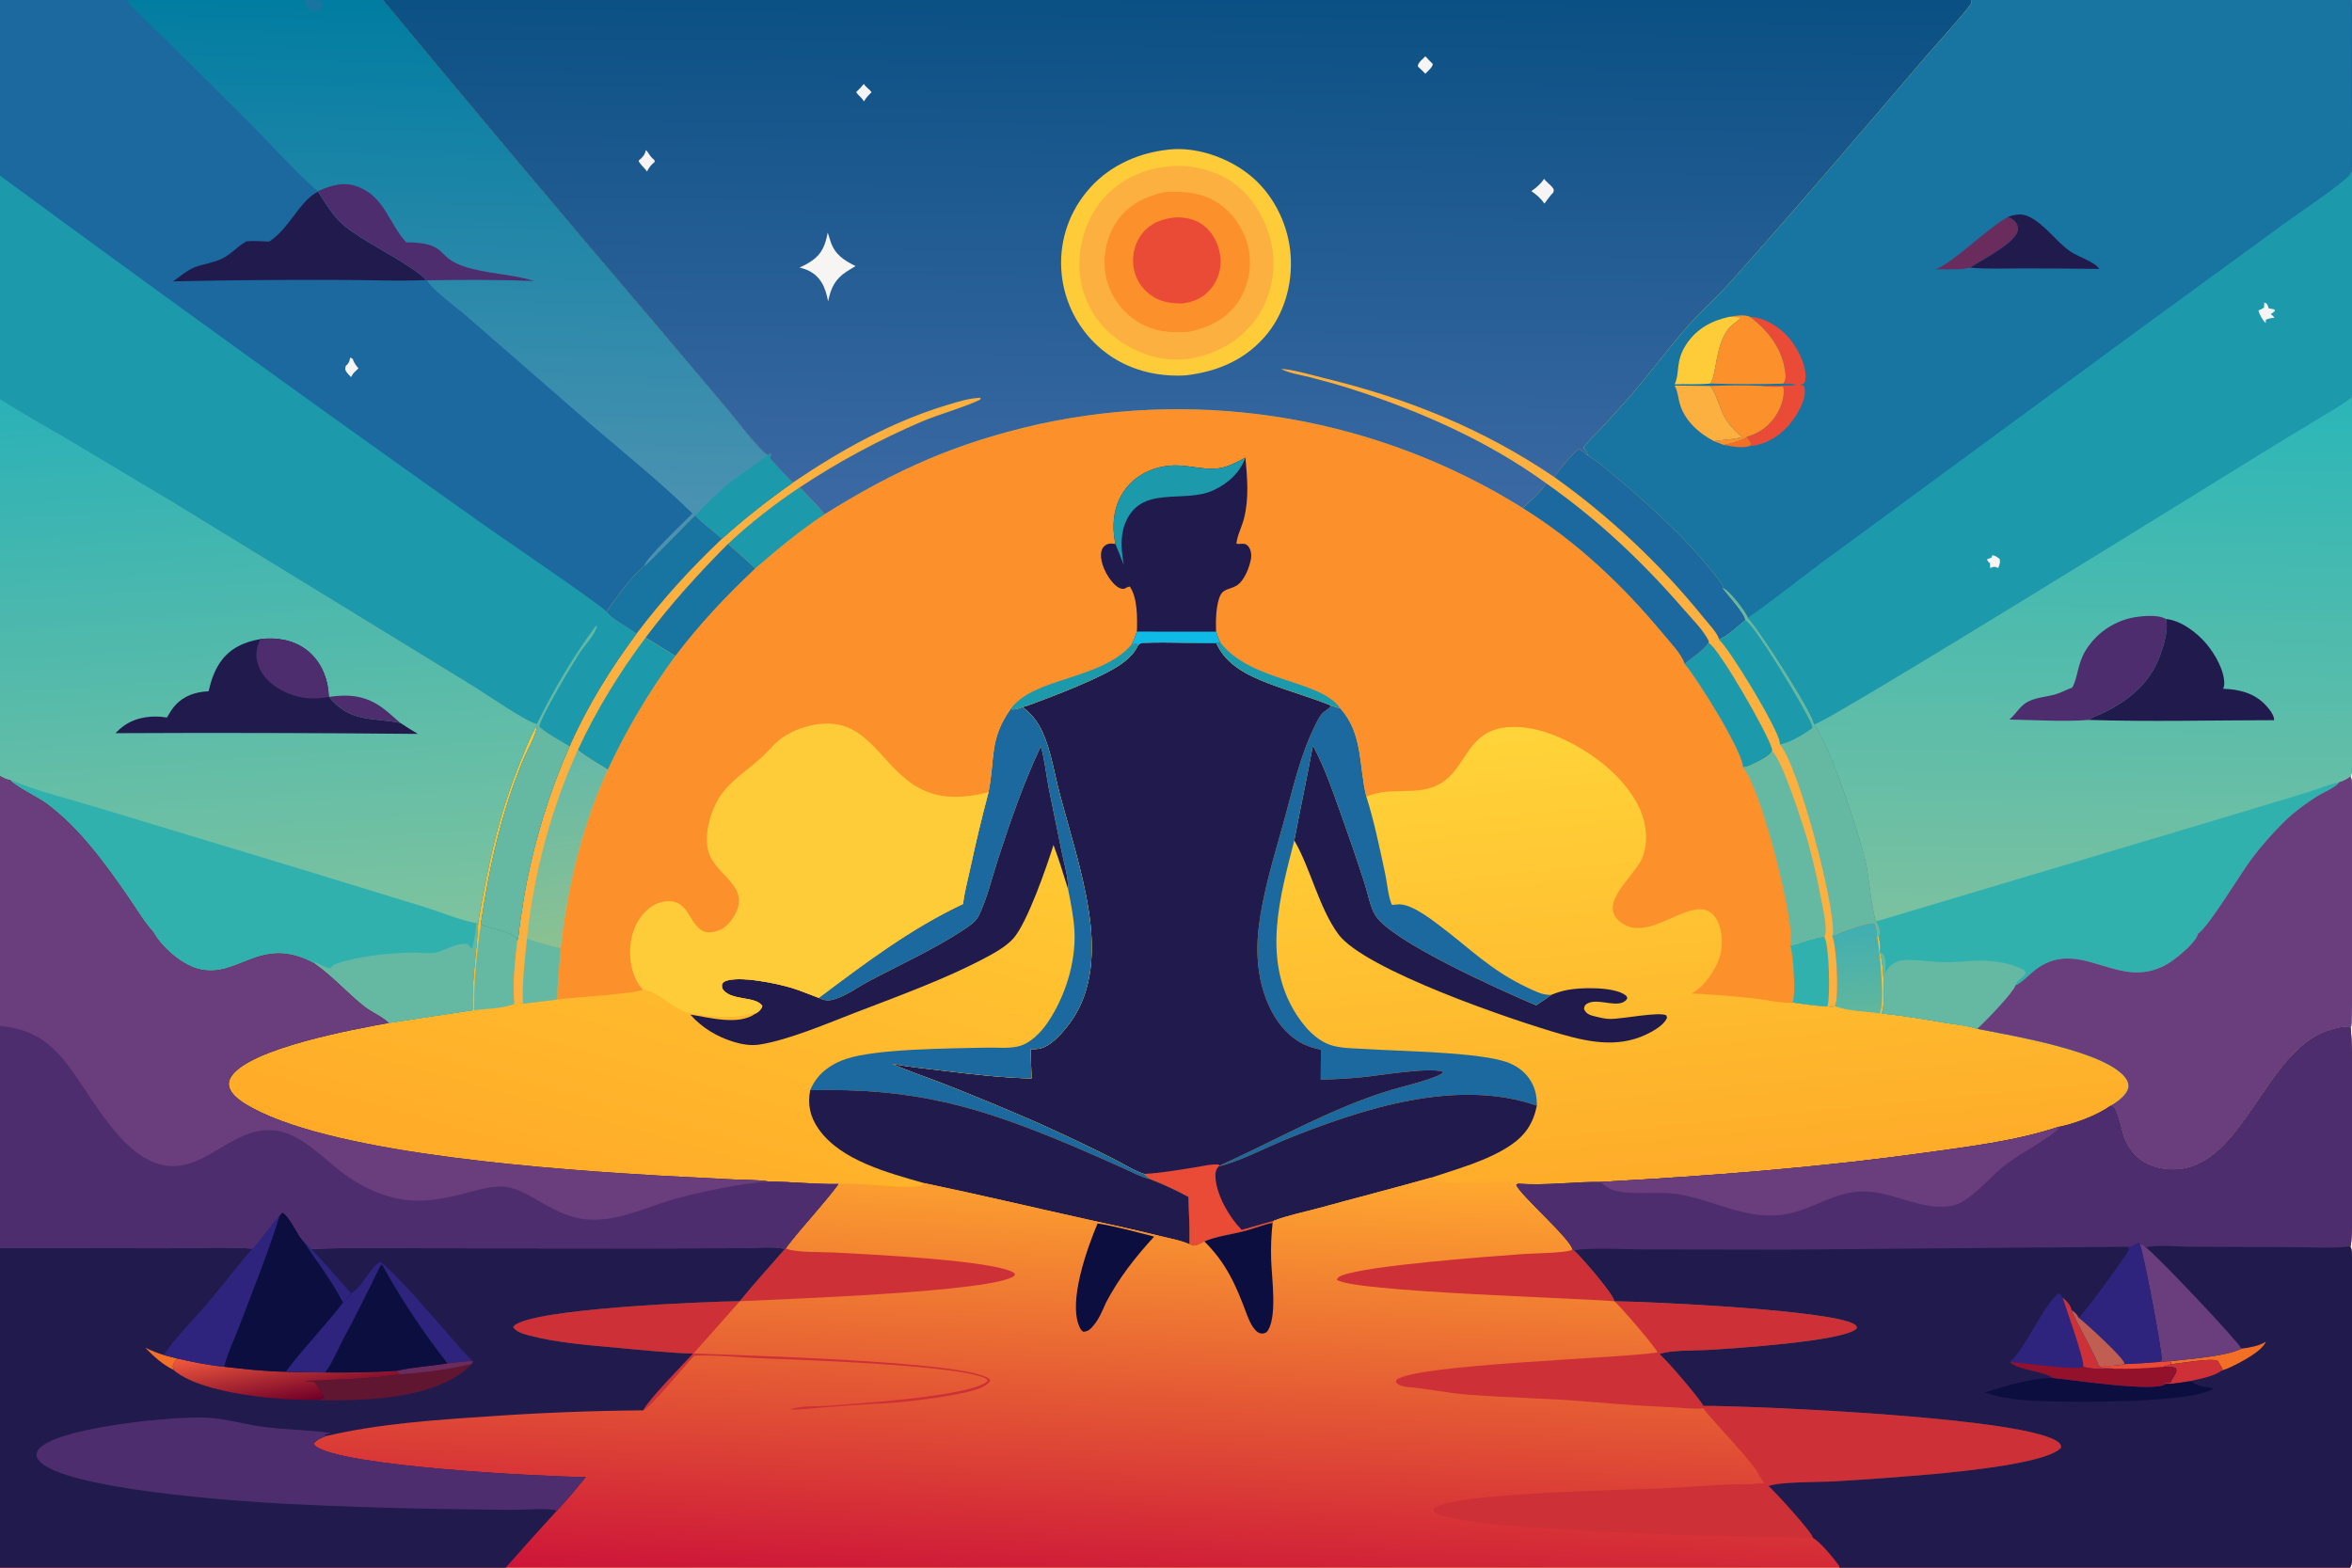 <?xml version="1.0" encoding="utf-8" ?>
<svg xmlns="http://www.w3.org/2000/svg" xmlns:xlink="http://www.w3.org/1999/xlink" width="1536" height="1024">
	<defs>
		<linearGradient id="gradient_0" gradientUnits="userSpaceOnUse" x1="1121.382" y1="766.492" x2="1091.472" y2="465.094">
			<stop offset="0" stop-color="#FEAC29"/>
			<stop offset="1" stop-color="#FFD439"/>
		</linearGradient>
	</defs>
	<path fill="url(#gradient_0)" d="M0 0L82.551 0L198.715 0L206.74 0L250.044 0L1287.54 0L1535.18 0L1535.79 0C1536.64 20.655 1536.02 41.542 1536.02 62.219C1536.01 78.879 1536.77 95.933 1535.84 112.552C1536.64 143.658 1536.01 174.91 1536 206.031C1535.99 223.717 1537.35 242.622 1535.78 260.191C1536.44 274.052 1536.02 288.085 1536.02 301.965L1536.04 376.347L1536.03 459.558C1536.02 473.956 1536.47 488.512 1535.92 502.896C1535.86 504.536 1535.68 505.687 1534.99 507.197C1535.6 508.553 1535.88 509.706 1535.94 511.184C1536.47 525.801 1536.92 666.87 1535.39 670.553C1535.28 670.829 1535.14 671.096 1535.02 671.368C1536.79 675.554 1536.95 808.989 1535.19 813.288L1534.87 814.063C1535.83 815.777 1535.91 817.243 1535.96 819.165C1537.21 866.264 1536.04 913.71 1536.02 960.84C1536.02 969.376 1537.21 1017.25 1535.54 1022.27C1535.33 1022.89 1535.03 1023.45 1534.69 1024L1201.29 1024L330.269 1024L0 1024L0 815.204L0 670.096L0 506.999L0 260.514L0 114.744L0 0Z"/>
	<defs>
		<linearGradient id="gradient_1" gradientUnits="userSpaceOnUse" x1="1214.491" y1="660.075" x2="1211.35" y2="604.443">
			<stop offset="0" stop-color="#5FB79D"/>
			<stop offset="1" stop-color="#40AEB2"/>
		</linearGradient>
	</defs>
	<path fill="url(#gradient_1)" d="M1196.59 611.494C1199.4 609.13 1220.32 602.361 1223.59 602.799C1224.17 602.878 1224.1 602.856 1224.35 603.296C1225.62 605.488 1225.98 608.81 1225.95 611.336C1227.37 620.102 1231.27 655.476 1227.53 662.016C1218.37 660.385 1206.68 660.648 1198.22 657.165C1198.58 656.479 1198.57 656.553 1198.85 655.671C1200.97 648.946 1199.48 617.484 1196.59 611.494Z"/>
	<path fill="#201B4C" d="M857.404 486.959C865.606 502.004 871.446 519.935 877.257 536.06Q884.438 556.114 891.008 576.376C893.125 582.895 894.643 591.977 898.087 597.701C908.45 614.929 981.274 647.397 1003.21 656.663C1006.46 654.438 1009.91 652.317 1013 649.877C1016.25 648.452 1019.82 647.39 1023.3 646.679C1031.95 644.909 1053.89 644.4 1061.4 649.956C1062.48 650.755 1062.54 651.035 1062.68 652.272C1057.83 659.872 1043.74 651.232 1036.43 655.606C1034.86 656.542 1034.75 657.324 1034.45 659.025C1036 662.613 1038.65 663.162 1042.16 664.024C1045.53 664.85 1048.53 665.582 1052.04 665.577C1059.47 665.567 1084.21 660.558 1088.35 663.326L1088.64 664.975C1086.8 668.871 1082.29 671.861 1078.63 673.908C1059.32 684.706 1039.82 681.3 1019.73 675.569C988.548 666.672 891.099 633.531 873.985 610.168C861.459 593.069 856.11 568.072 845.648 549.65L845.258 548.974C849.137 528.269 853.664 507.69 857.404 486.959Z"/>
	<path fill="#1B699E" d="M869.217 460.835C871.215 461.44 873.227 462.146 875.257 462.626C890.314 479.192 887.338 500.496 892.331 520.421C897.517 536.768 900.985 553.944 904.603 570.708C905.963 577.01 906.459 585.213 908.944 590.984C910.071 591.09 910.767 591.026 911.872 590.833C920.225 589.373 933.272 599.415 939.79 604.315C960.454 619.848 973.214 633.639 997.527 645.09C1001.75 647.078 1006.52 649.592 1011.21 649.803C1011.81 649.83 1012.4 649.871 1013 649.877C1009.91 652.317 1006.46 654.438 1003.21 656.663C981.274 647.397 908.45 614.929 898.087 597.701C894.643 591.977 893.125 582.895 891.008 576.376Q884.438 556.114 877.257 536.06C871.446 519.935 865.606 502.004 857.404 486.959C853.664 507.69 849.137 528.269 845.258 548.974C835.963 585.299 824.541 625.25 844.998 659.995C850.656 669.606 859.362 680.123 870.588 683.1C877.454 684.921 885.349 684.736 892.439 685.229C913.493 686.691 967.816 687.14 985.442 694.289C991.472 696.734 996.624 700.791 999.918 706.457C1002.81 711.422 1003.68 716.53 1003.67 722.197C951.023 703.947 889.441 724.27 840.154 744.106C825.184 750.131 810.466 758.467 794.707 762.168C832.702 745.232 869.147 723.733 909.179 711.725C914.698 710.069 940.537 703.919 942.612 700.227C934.4 696.665 899.728 702.754 888.566 703.747Q875.567 704.948 862.516 705.222L862.649 685.695C856.743 684.375 851.602 682.722 846.553 679.279C832.992 670.031 825.482 653.073 822.669 637.379C820.818 627.044 820.781 616.227 822.024 605.818C824.802 582.558 832.145 559.288 838.388 536.751C844.281 515.475 849.055 493.402 858.978 473.544C860.247 471.006 861.753 467.768 863.76 465.75C865.251 464.251 867.783 463.13 868.891 461.38C869.005 461.201 869.108 461.017 869.217 460.835Z"/>
	<path fill="#201B4C" d="M743.198 421.5C743.71 421.111 744.135 420.566 744.735 420.335C748.519 418.878 786.731 420.363 794.353 420.068C800.768 434.469 814.765 441.128 828.741 446.495C842.108 451.628 855.958 455.422 869.217 460.835C869.108 461.017 869.005 461.201 868.891 461.38C867.783 463.13 865.251 464.251 863.76 465.75C861.753 467.768 860.247 471.006 858.978 473.544C849.055 493.402 844.281 515.475 838.388 536.751C832.145 559.288 824.802 582.558 822.024 605.818C820.781 616.227 820.818 627.044 822.669 637.379C825.482 653.073 832.992 670.031 846.553 679.279C851.602 682.722 856.743 684.375 862.649 685.695L862.516 705.222Q875.567 704.948 888.566 703.747C899.728 702.754 934.4 696.665 942.612 700.227C940.537 703.919 914.698 710.069 909.179 711.725C869.147 723.733 832.702 745.232 794.707 762.168C810.466 758.467 825.184 750.131 840.154 744.106C889.441 724.27 951.023 703.947 1003.67 722.197C1001.31 733.809 996.019 741.774 986.079 748.361C971.047 758.323 951.593 763.557 934.536 769.257C910.349 776.08 886.001 782.3 861.774 788.975C852.063 791.65 841.256 793.743 831.895 797.34L831.104 798.751C825.123 799.927 819.283 802.34 813.384 803.947C806.346 805.864 792.545 807.865 786.542 810.925C784.119 812.341 782.166 813.58 779.28 813.762L776.741 812.726C776.959 802.42 776.489 792.114 776.131 781.816C768.06 777.391 759.343 773.417 750.767 770.085L747.082 766.793C740.316 764.652 732.582 759.603 726.123 756.411Q702.508 744.574 678.411 733.754Q647.071 719.99 615.198 707.512C604.327 703.252 593.048 699.684 582.449 694.794C593.145 696.901 604.213 697.953 615.031 699.283C634.495 701.675 654.091 703.968 673.713 704.453L672.956 685.269C674.729 685.264 676.633 685.314 678.384 685.035C686.513 683.742 694.735 673.652 699.213 667.465C714.387 646.498 714.811 618.981 710.92 594.408C706.813 568.466 698.601 543.202 691.895 517.867C688.468 504.919 686.356 490.367 680.79 478.168C677.753 471.511 673.59 466.119 667.676 461.818C669.22 461.565 670.802 461 672.271 460.462C687.73 454.801 719.011 442.896 731.759 434.038C736.59 430.682 740.737 426.926 743.198 421.5Z"/>
	<path fill="#EA4B37" d="M747.082 766.793C757.979 766.247 768.773 764.307 779.544 762.648C784.743 761.847 790.693 760.259 795.927 760.658L796.289 761.386C796.175 761.511 796.057 761.633 795.945 761.76C793.933 764.048 793.55 766.403 793.785 769.378C794.714 781.113 802.772 795.079 810.903 803.339Q821.374 800.251 831.895 797.34L831.104 798.751C825.123 799.927 819.283 802.34 813.384 803.947C806.346 805.864 792.545 807.865 786.542 810.925C784.119 812.341 782.166 813.58 779.28 813.762L776.741 812.726C776.959 802.42 776.489 792.114 776.131 781.816C768.06 777.391 759.343 773.417 750.767 770.085L747.082 766.793Z"/>
	<defs>
		<linearGradient id="gradient_2" gradientUnits="userSpaceOnUse" x1="390.623" y1="788.964" x2="472.367" y2="497.045">
			<stop offset="0" stop-color="#FFAB28"/>
			<stop offset="1" stop-color="#FFC933"/>
		</linearGradient>
	</defs>
	<path fill="url(#gradient_2)" d="M659.898 463.233C662.865 463.693 664.959 462.826 667.676 461.818C673.59 466.119 677.753 471.511 680.79 478.168C686.356 490.367 688.468 504.919 691.895 517.867C698.601 543.202 706.813 568.466 710.92 594.408C714.811 618.981 714.387 646.498 699.213 667.465C694.735 673.652 686.513 683.742 678.384 685.035C676.633 685.314 674.729 685.264 672.956 685.269L673.713 704.453C654.091 703.968 634.495 701.675 615.031 699.283C604.213 697.953 593.145 696.901 582.449 694.794C593.048 699.684 604.327 703.252 615.198 707.512Q647.071 719.99 678.411 733.754Q702.508 744.574 726.123 756.411C732.582 759.603 740.316 764.652 747.082 766.793L750.767 770.085C759.343 773.417 768.06 777.391 776.131 781.816C776.489 792.114 776.959 802.42 776.741 812.726C771.173 810.183 764.118 808.993 758.174 807.507C742.518 803.592 726.793 800.211 711.041 796.729C675.132 788.793 639.313 780.262 603.316 772.751C602.643 773.941 602.734 774.208 601.411 774.541C590.893 777.184 561.072 771.943 547.625 773.387C532.691 773.717 517.659 771.905 502.687 771.836C495.347 770.522 487.065 770.797 479.591 770.43L431.733 767.986C363.995 763.979 221.952 754.425 164.956 723.801C159.72 720.987 151.209 716.067 149.656 709.796C149.045 707.328 149.819 704.916 151.229 702.869C163.759 684.688 230.577 672.403 253.827 668.172L308.666 659.86C307.868 640.61 311.429 621.728 312.261 602.604C318.928 563.806 325.353 532.714 340.383 496.129C343.465 488.628 346.489 480.496 350.76 473.589C350.541 479.604 344.629 489.511 342.192 495.31C327.437 530.434 319.564 566.277 314.017 603.818L314.824 604.154C320.082 606.32 334.495 608.868 337.574 612.998L337.905 614.189C336.461 627.605 334.636 642.164 336.03 655.642C337.843 655.52 339.711 655.268 341.499 655.648L363.87 652.899C374.077 651.466 413.881 649.364 419.936 646.423C430.53 648.282 437.659 657.604 447.739 661.119C456.664 664.231 474.368 664.842 483.838 663.858C487.086 663.52 490.291 661.807 493.488 661.945C493.705 661.844 493.938 661.773 494.137 661.642C495.877 660.492 497.234 659.146 497.851 657.192C494.015 650.673 478.673 653.733 472.698 647.04C471.413 645.602 471.44 644.702 471.494 642.859C472.19 641.927 472.431 641.438 473.497 640.971C482.386 637.075 507.564 642.415 516.982 645.28C522.942 647.093 528.828 649.658 534.691 651.797C564.842 629.19 594.673 606.584 628.91 590.471C629.808 583.017 631.83 575.482 633.427 568.144Q638.869 542.671 645.556 517.497C649.917 495.891 645.847 483.012 659.898 463.233Z"/>
	<path fill="#65B9A3" d="M314.017 603.818L314.824 604.154C320.082 606.32 334.495 608.868 337.574 612.998L337.905 614.189C336.461 627.605 334.636 642.164 336.03 655.642C329.304 658.822 317.272 658.895 309.683 659.858C309.218 642.341 311.454 621.226 314.017 603.818Z"/>
	<path fill="#201B4C" d="M679.734 487.551C682.276 496.188 683.135 505.89 684.892 514.757L693.517 557.044C695.073 564.684 697.725 573.043 697.521 580.84C694.517 571.131 691.572 561.421 687.992 551.904C683.687 565.9 670.764 603.012 661.734 613.038C656.947 618.353 649.438 622.494 643.125 625.831C616.763 639.763 586.693 650.627 558.839 661.338C540.307 668.464 515.378 679.218 496.138 682.287C490.509 683.185 484.555 682.213 479.155 680.552C468.287 677.211 458.674 671.494 451.105 663.026L450.824 662.706C463.092 664.61 482.266 669.994 493.138 662.217C493.258 662.131 493.372 662.036 493.488 661.945C493.705 661.844 493.938 661.773 494.137 661.642C495.877 660.492 497.234 659.146 497.851 657.192C494.015 650.673 478.673 653.733 472.698 647.04C471.413 645.602 471.44 644.702 471.494 642.859C472.19 641.927 472.431 641.438 473.497 640.971C482.386 637.075 507.564 642.415 516.982 645.28C522.942 647.093 528.828 649.658 534.691 651.797C538.319 653.609 541.025 653.882 544.871 652.716C553.096 650.224 560.436 644.567 568.017 640.565C587.837 630.101 608.945 620.509 627.75 608.329C631.323 606.014 637.133 602.333 639.04 598.434C644.754 586.745 647.919 572.86 651.971 560.463C660.056 535.728 668.54 511.072 679.734 487.551Z"/>
	<path fill="#1B699E" d="M659.898 463.233C662.865 463.693 664.959 462.826 667.676 461.818C673.59 466.119 677.753 471.511 680.79 478.168C686.356 490.367 688.468 504.919 691.895 517.867C698.601 543.202 706.813 568.466 710.92 594.408C714.811 618.981 714.387 646.498 699.213 667.465C694.735 673.652 686.513 683.742 678.384 685.035C676.633 685.314 674.729 685.264 672.956 685.269L673.713 704.453C654.091 703.968 634.495 701.675 615.031 699.283C604.213 697.953 593.145 696.901 582.449 694.794C593.048 699.684 604.327 703.252 615.198 707.512Q647.071 719.99 678.411 733.754Q702.508 744.574 726.123 756.411C732.582 759.603 740.316 764.652 747.082 766.793L750.767 770.085C744.676 768.647 738.381 765.175 732.632 762.622Q716.534 755.406 700.33 748.429C638.529 722.449 597.177 710.58 529.084 712.11C530.156 709.639 531.489 707.2 533.07 705.014C537.679 698.641 544.991 694.212 552.345 691.742C572.785 684.874 620.899 684.896 644.026 684.303C650.511 684.136 657.535 684.923 663.915 683.725C672.474 682.117 679.72 674.57 684.364 667.656C695.566 650.98 702.582 628.915 701.706 608.764C701.299 599.419 699.329 590 697.521 580.84C697.725 573.043 695.073 564.684 693.517 557.044L684.892 514.757C683.135 505.89 682.276 496.188 679.734 487.551C668.54 511.072 660.056 535.728 651.971 560.463C647.919 572.86 644.754 586.745 639.04 598.434C637.133 602.333 631.323 606.014 627.75 608.329C608.945 620.509 587.837 630.101 568.017 640.565C560.436 644.567 553.096 650.224 544.871 652.716C541.025 653.882 538.319 653.609 534.691 651.797C564.842 629.19 594.673 606.584 628.91 590.471C629.808 583.017 631.83 575.482 633.427 568.144Q638.869 542.671 645.556 517.497C649.917 495.891 645.847 483.012 659.898 463.233Z"/>
	<path fill="#201B4C" d="M529.084 712.11C597.177 710.58 638.529 722.449 700.33 748.429Q716.534 755.406 732.632 762.622C738.381 765.175 744.676 768.647 750.767 770.085C759.343 773.417 768.06 777.391 776.131 781.816C776.489 792.114 776.959 802.42 776.741 812.726C771.173 810.183 764.118 808.993 758.174 807.507C742.518 803.592 726.793 800.211 711.041 796.729C675.132 788.793 639.313 780.262 603.316 772.751C580.351 766.15 549.011 758.099 534.596 737.445C529.002 729.429 527.34 721.677 529.084 712.11Z"/>
	<path fill="#FC912B" d="M517.755 315.22C549.029 294.075 582.622 275.287 618.965 264.41C626.075 262.282 633.087 260.045 640.568 259.803L640.031 259.899L640.984 260.559L640.474 259.903L640.144 261.053C627.99 266.695 614.683 270.077 602.247 275.263Q591.784 279.73 581.533 284.667Q571.283 289.604 561.267 295Q551.251 300.396 541.489 306.241Q531.728 312.085 522.241 318.366C527.728 324.115 533.454 329.776 538.48 335.938C584.944 306.834 624.91 289.101 678.516 277.043Q683.537 275.949 688.584 274.977Q693.63 274.004 698.699 273.154Q703.767 272.304 708.854 271.576Q713.942 270.848 719.045 270.244Q724.149 269.639 729.265 269.158Q734.382 268.677 739.509 268.319Q744.635 267.962 749.769 267.728Q754.903 267.495 760.041 267.385Q765.179 267.276 770.318 267.29Q775.457 267.305 780.595 267.444Q785.732 267.582 790.864 267.845Q795.997 268.108 801.121 268.494Q806.246 268.881 811.36 269.391Q816.474 269.901 821.574 270.535Q826.674 271.168 831.757 271.925Q836.84 272.681 841.903 273.56Q846.967 274.439 852.008 275.44Q857.048 276.441 862.064 277.564Q867.079 278.686 872.065 279.93Q877.052 281.173 882.007 282.536Q886.962 283.899 891.883 285.382Q896.804 286.865 901.687 288.465Q906.571 290.066 911.414 291.785Q916.258 293.503 921.058 295.338Q925.859 297.173 930.614 299.123Q935.369 301.074 940.075 303.138Q944.782 305.203 949.437 307.38Q954.092 309.558 958.694 311.847Q963.295 314.136 967.84 316.536Q972.385 318.936 976.87 321.445Q981.356 323.954 985.779 326.57Q990.203 329.187 994.562 331.909C1029.78 353.719 1060.01 382.512 1086.39 414.275C1090.51 419.241 1097.9 426.937 1100.03 433.079C1100.08 433.242 1100.1 433.415 1100.14 433.583C1108.72 443.597 1138.06 490.611 1138.31 501.205C1150.04 514.879 1170.61 595.93 1169.74 614.886C1169.69 615.829 1169.46 616.613 1169.14 617.492C1171.13 623.304 1173.01 649.695 1170.63 654.787C1165.43 655.731 1151.88 652.831 1145.73 652.197C1132.1 650.791 1118.27 649.43 1104.57 648.946C1112.92 644.841 1120.29 633.742 1123.11 624.992C1125.18 618.563 1124.84 608.136 1121.87 602.013C1110.88 579.361 1083.34 612.168 1063.74 605.245C1059.98 603.916 1055.68 601.021 1054.05 597.269C1048.96 585.533 1068.5 570.8 1072.76 559.72C1076.52 549.926 1075.25 537.94 1071 528.538C1060.94 506.279 1036.02 488.238 1013.7 479.795C1005.03 476.512 995.885 474.511 986.572 474.878C956.296 476.072 958.751 503.906 937.804 513.276C923.437 519.703 907.288 513.663 892.331 520.421C887.338 500.496 890.314 479.192 875.257 462.626C873.227 462.146 871.215 461.44 869.217 460.835C855.958 455.422 842.108 451.628 828.741 446.495C814.765 441.128 800.768 434.469 794.353 420.068C786.731 420.363 748.519 418.878 744.735 420.335C744.135 420.566 743.71 421.111 743.198 421.5C740.737 426.926 736.59 430.682 731.759 434.038C719.011 442.896 687.73 454.801 672.271 460.462C670.802 461 669.22 461.565 667.676 461.818C664.959 462.826 662.865 463.693 659.898 463.233C645.847 483.012 649.917 495.891 645.556 517.497Q638.869 542.671 633.427 568.144C631.83 575.482 629.808 583.017 628.91 590.471C594.673 606.584 564.842 629.19 534.691 651.797C528.828 649.658 522.942 647.093 516.982 645.28C507.564 642.415 482.386 637.075 473.497 640.971C472.431 641.438 472.19 641.927 471.494 642.859C471.44 644.702 471.413 645.602 472.698 647.04C478.673 653.733 494.015 650.673 497.851 657.192C497.234 659.146 495.877 660.492 494.137 661.642C493.938 661.773 493.705 661.844 493.488 661.945C490.291 661.807 487.086 663.52 483.838 663.858C474.368 664.842 456.664 664.231 447.739 661.119C437.659 657.604 430.53 648.282 419.936 646.423C413.881 649.364 374.077 651.466 363.87 652.899L341.499 655.648C339.711 655.268 337.843 655.52 336.03 655.642C334.636 642.164 336.461 627.605 337.905 614.189C338.883 611.088 338.987 606.843 339.487 603.547C340.854 594.538 342.135 585.485 343.902 576.545C349.859 546.407 359.42 515.593 371.948 487.508C383.538 461.234 398.625 436.94 415.701 413.897C411.612 410.813 397.768 403.205 396.095 399.565C400.911 392.233 414.078 374.476 420.628 369.715C423.469 368.297 448.868 341.366 453.954 336.622C459.481 342.139 465.702 346.711 471.513 351.893C486.439 338.448 501.347 326.774 517.755 315.22Z"/>
	<path fill="#1C9AAC" d="M794.353 420.068L797.034 419.786C817.235 445.611 861.886 443.733 875.257 462.626C873.227 462.146 871.215 461.44 869.217 460.835C855.958 455.422 842.108 451.628 828.741 446.495C814.765 441.128 800.768 434.469 794.353 420.068Z"/>
	<path fill="#1C9AAC" d="M739.188 420.745L740.395 421.006L741.459 420.213L741.879 420.547C742.306 420.882 742.751 421.192 743.198 421.5C740.737 426.926 736.59 430.682 731.759 434.038C719.011 442.896 687.73 454.801 672.271 460.462C670.802 461 669.22 461.565 667.676 461.818C664.959 462.826 662.865 463.693 659.898 463.233C675.023 442.068 719.261 444.369 739.188 420.745Z"/>
	<path fill="#201B4C" d="M728.428 355.355C726.726 347.028 726.66 338.328 729.344 330.198C735.049 312.919 751.795 303.365 769.538 304.026C778.28 304.352 786.998 307.018 795.767 305.895C802.033 305.092 807.791 301.776 813.344 298.957C814.547 312.397 815.764 325.547 812.364 338.805C810.976 344.216 807.977 349.636 807.436 355.178C810.479 355.674 813.022 354.072 815.263 356.926C817.035 359.181 817.443 362.566 816.906 365.314C815.832 370.815 812.601 379.486 807.547 382.5C802.461 385.534 798.283 384.149 796.106 390.982C794.01 397.563 793.944 405.753 794.168 412.604C794.997 415.079 795.755 417.497 797.034 419.786L794.353 420.068C786.731 420.363 748.519 418.878 744.735 420.335C744.135 420.566 743.71 421.111 743.198 421.5C742.751 421.192 742.306 420.882 741.879 420.547L741.459 420.213L740.395 421.006L739.188 420.745C740.515 418.088 741.482 415.357 742.464 412.561C742.756 403.797 742.95 390.559 737.856 383.155C736.578 383.31 735.715 383.762 734.603 384.357C733.896 384.736 734.264 384.648 733.169 384.593C730.854 384.478 728.791 382.746 727.254 381.133C722.861 376.521 718.554 368.174 719.043 361.643C719.191 359.664 719.903 357.669 721.526 356.431C723.751 354.732 725.805 354.925 728.428 355.355Z"/>
	<path fill="#0DBBE6" d="M742.464 412.561L794.168 412.604C794.997 415.079 795.755 417.497 797.034 419.786L794.353 420.068C786.731 420.363 748.519 418.878 744.735 420.335C744.135 420.566 743.71 421.111 743.198 421.5C742.751 421.192 742.306 420.882 741.879 420.547L741.459 420.213L740.395 421.006L739.188 420.745C740.515 418.088 741.482 415.357 742.464 412.561Z"/>
	<path fill="#1C9AAC" d="M728.428 355.355C726.726 347.028 726.66 338.328 729.344 330.198C735.049 312.919 751.795 303.365 769.538 304.026C778.28 304.352 786.998 307.018 795.767 305.895C802.033 305.092 807.791 301.776 813.344 298.957C809.71 308.827 801.849 315.888 792.413 320.255C772.997 329.239 744.59 316.125 734.623 342.307C731.308 351.015 732.434 360.287 733.935 369.237Q731.342 362.232 728.428 355.355Z"/>
	<path fill="#FCB040" d="M517.755 315.22C549.029 294.075 582.622 275.287 618.965 264.41C626.075 262.282 633.087 260.045 640.568 259.803L640.031 259.899L640.984 260.559L640.474 259.903L640.144 261.053C627.99 266.695 614.683 270.077 602.247 275.263Q591.784 279.73 581.533 284.667Q571.283 289.604 561.267 295Q551.251 300.396 541.489 306.241Q531.728 312.085 522.241 318.366C527.728 324.115 533.454 329.776 538.48 335.938C522.351 346.565 507.793 358.72 493.201 371.315C474.017 389.422 457.043 407.4 441.037 428.462Q434.6 437.17 428.61 446.192Q422.621 455.214 417.096 464.527Q411.57 473.84 406.522 483.421Q401.474 493.001 396.916 502.825C380.026 539.64 370.663 578.974 366.199 619.109C365.392 630.377 364.058 641.596 363.87 652.899L341.499 655.648C339.711 655.268 337.843 655.52 336.03 655.642C334.636 642.164 336.461 627.605 337.905 614.189C338.883 611.088 338.987 606.843 339.487 603.547C340.854 594.538 342.135 585.485 343.902 576.545C349.859 546.407 359.42 515.593 371.948 487.508C383.538 461.234 398.625 436.94 415.701 413.897C411.612 410.813 397.768 403.205 396.095 399.565C400.911 392.233 414.078 374.476 420.628 369.715C423.469 368.297 448.868 341.366 453.954 336.622C459.481 342.139 465.702 346.711 471.513 351.893C486.439 338.448 501.347 326.774 517.755 315.22Z"/>
	<path fill="#65B9A3" d="M344.154 612.982C351.475 615.355 358.669 617.489 366.199 619.109C365.392 630.377 364.058 641.596 363.87 652.899L341.499 655.648C341.009 641.458 342.68 627.077 344.154 612.982Z"/>
	<path fill="#1C9AAC" d="M522.241 318.366C527.728 324.115 533.454 329.776 538.48 335.938C522.351 346.565 507.793 358.72 493.201 371.315C487.531 365.746 481.323 360.586 475.391 355.289C489.612 341.93 505.96 329.152 522.241 318.366Z"/>
	<path fill="#1874A0" d="M475.391 355.289C481.323 360.586 487.531 365.746 493.201 371.315C474.017 389.422 457.043 407.4 441.037 428.462C434.642 424.354 428.082 420.474 421.593 416.513C438.116 394.467 456.006 374.814 475.391 355.289Z"/>
	<path fill="#1C9AAC" d="M377.338 489.963C389.163 464.295 404.68 439.067 421.593 416.513C428.082 420.474 434.642 424.354 441.037 428.462Q434.6 437.17 428.61 446.192Q422.621 455.214 417.096 464.527Q411.57 473.84 406.522 483.421Q401.474 493.001 396.916 502.825C390.466 498.668 383.301 494.77 377.338 489.963Z"/>
	<path fill="#1874A0" d="M453.954 336.622C459.481 342.139 465.702 346.711 471.513 351.893C451.119 371.196 432.636 391.467 415.701 413.897C411.612 410.813 397.768 403.205 396.095 399.565C400.911 392.233 414.078 374.476 420.628 369.715C423.469 368.297 448.868 341.366 453.954 336.622Z"/>
	<defs>
		<linearGradient id="gradient_3" gradientUnits="userSpaceOnUse" x1="379.881" y1="613.911" x2="358.782" y2="495.41">
			<stop offset="0" stop-color="#8BC192"/>
			<stop offset="1" stop-color="#65B9A8"/>
		</linearGradient>
	</defs>
	<path fill="url(#gradient_3)" d="M377.338 489.963C383.301 494.77 390.466 498.668 396.916 502.825C380.026 539.64 370.663 578.974 366.199 619.109C358.669 617.489 351.475 615.355 344.154 612.982C348.516 571.152 359.802 528.305 377.338 489.963Z"/>
	<path fill="#FECC39" d="M419.936 646.423C415.894 642.439 413.471 636.374 412.351 630.896C410.27 620.715 411.741 608.987 417.6 600.245C421.052 595.095 426.385 590.272 432.645 589.082C449.536 585.871 449.002 601.94 458.367 607.736C461.122 609.441 464.167 609.161 467.168 608.441C472.75 607.102 476.426 603.25 479.334 598.479C491.509 578.505 466.287 571.935 462.407 555.397C459.889 544.666 463.89 530.232 469.619 521.088C476.614 509.924 487.628 503.665 497.066 495.013C501.936 490.549 506.089 485.053 511.611 481.338C516.71 477.908 523.386 475.283 529.364 473.931C565.502 465.758 573.257 498.238 597.847 513.367C613.027 522.706 628.882 521.447 645.556 517.497Q638.869 542.671 633.427 568.144C631.83 575.482 629.808 583.017 628.91 590.471C594.673 606.584 564.842 629.19 534.691 651.797C528.828 649.658 522.942 647.093 516.982 645.28C507.564 642.415 482.386 637.075 473.497 640.971C472.431 641.438 472.19 641.927 471.494 642.859C471.44 644.702 471.413 645.602 472.698 647.04C478.673 653.733 494.015 650.673 497.851 657.192C497.234 659.146 495.877 660.492 494.137 661.642C493.938 661.773 493.705 661.844 493.488 661.945C490.291 661.807 487.086 663.52 483.838 663.858C474.368 664.842 456.664 664.231 447.739 661.119C437.659 657.604 430.53 648.282 419.936 646.423Z"/>
	<path fill="#1B699E" d="M0 0L82.551 0L198.715 0L206.74 0L250.044 0Q337.891 106.06 427.286 210.823L474.935 267.219C482.766 276.547 490.565 287.373 499.332 295.751C499.987 296.377 500.769 296.78 501.628 297.048L503.777 296.123C503.661 296.431 503.542 296.737 503.43 297.046C503.08 298.015 503.026 298.699 503.118 299.734C507.964 304.869 512.68 310.325 517.755 315.22C501.347 326.774 486.439 338.448 471.513 351.893C465.702 346.711 459.481 342.139 453.954 336.622C448.868 341.366 423.469 368.297 420.628 369.715C414.078 374.476 400.911 392.233 396.095 399.565C397.768 403.205 411.612 410.813 415.701 413.897C398.625 436.94 383.538 461.234 371.948 487.508C359.42 515.593 349.859 546.407 343.902 576.545C342.135 585.485 340.854 594.538 339.487 603.547C338.987 606.843 338.883 611.088 337.905 614.189L337.574 612.998C334.495 608.868 320.082 606.32 314.824 604.154L314.017 603.818C319.564 566.277 327.437 530.434 342.192 495.31C344.629 489.511 350.541 479.604 350.76 473.589C346.489 480.496 343.465 488.628 340.383 496.129C325.353 532.714 318.928 563.806 312.261 602.604C311.429 621.728 307.868 640.61 308.666 659.86L253.827 668.172C249.68 664.009 242.657 661.236 237.911 657.483C226.678 648.6 217.382 637.844 205.529 629.527C169.467 609.781 155.513 640.497 128.619 632.713C118.173 629.689 105.418 618.586 100.195 609.024C94.059 602.326 89.075 593.699 83.868 586.192C68.406 563.897 52.058 540.963 30.02 524.672C24.99 520.953 8.869 513.208 6.396 509.321C4.44 509.595 1.768 507.843 0 506.999L0 260.514L0 114.744L0 0Z"/>
	<path fill="#F6F5F3" d="M228.731 233.505L230.318 234.421C231.19 237.004 232.384 238.535 234.089 240.58C231.925 242.886 230.84 243.173 229.324 246.171L228.87 246.018C228.583 245.674 228.303 245.323 228 244.993C227.374 244.311 226.812 243.773 226.301 242.994C225.135 241.219 225.369 241.089 225.793 239.056C227.571 237.541 228.071 236.467 228.588 234.186C228.639 233.96 228.683 233.732 228.731 233.505Z"/>
	<path fill="#201B4C" d="M207.702 125.164C212.005 131.749 216.222 138.929 221.747 144.572C230.532 153.546 251.252 163.837 262.764 171.323C267.983 174.718 274.161 178.312 278.366 182.935C260.479 183.766 242.104 182.888 224.167 182.859Q168.58 182.559 113.005 183.79C117.358 180.721 122.343 176.415 127.312 174.524C133.07 172.334 139.404 171.653 144.995 168.972C150.407 166.377 154.839 161.26 160.106 158.133L160.958 157.633C165.795 157.166 170.877 157.648 175.734 157.804C188.709 149.806 195.629 131.069 207.702 125.164Z"/>
	<defs>
		<linearGradient id="gradient_4" gradientUnits="userSpaceOnUse" x1="296.119" y1="1.647" x2="284.744" y2="327.226">
			<stop offset="0" stop-color="#007DA1"/>
			<stop offset="1" stop-color="#4B92B1"/>
		</linearGradient>
	</defs>
	<path fill="url(#gradient_4)" d="M82.551 0L198.715 0L206.74 0L250.044 0Q337.891 106.06 427.286 210.823L474.935 267.219C482.766 276.547 490.565 287.373 499.332 295.751C499.987 296.377 500.769 296.78 501.628 297.048L503.777 296.123C503.661 296.431 503.542 296.737 503.43 297.046C503.08 298.015 503.026 298.699 503.118 299.734C507.964 304.869 512.68 310.325 517.755 315.22C501.347 326.774 486.439 338.448 471.513 351.893C465.702 346.711 459.481 342.139 453.954 336.622C448.868 341.366 423.469 368.297 420.628 369.715C421.677 364.739 446.855 340.745 452.211 335.418C431.923 315.529 409.675 297.607 388.112 279.159L304.39 206.247C298.11 200.707 282.389 189.531 278.843 183.109L278.366 182.935C274.161 178.312 267.983 174.718 262.764 171.323C251.252 163.837 230.532 153.546 221.747 144.572C216.222 138.929 212.005 131.749 207.702 125.164L207.724 124.798C201.203 120.886 170.387 87.641 163.355 80.641L108.277 25.99C99.695 17.422 90.296 9.341 82.551 0Z"/>
	<path fill="#1874A0" d="M198.715 0L206.74 0C208.185 0.268 209.43 0.406 210.629 1.33L210.809 3.414C210.172 5.036 209.337 6.428 207.592 7.038C205.779 7.672 204.12 7.51 202.475 6.538C200.197 5.193 199.485 2.349 198.715 0Z"/>
	<path fill="#1C9AAC" d="M501.628 297.048L503.777 296.123C503.661 296.431 503.542 296.737 503.43 297.046C503.08 298.015 503.026 298.699 503.118 299.734C507.964 304.869 512.68 310.325 517.755 315.22C501.347 326.774 486.439 338.448 471.513 351.893C465.702 346.711 459.481 342.139 453.954 336.622C461.461 329.231 469.078 321.122 477.388 314.659C485.242 308.552 494.001 303.422 501.628 297.048Z"/>
	<path fill="#4E2D6F" d="M207.724 124.798C216.544 120.929 224.532 118.382 233.93 122.039C251.28 128.79 254.003 146.092 265.253 158.249C293.091 158.512 284.039 167.701 302.965 174.019C317.687 178.934 333.902 178.839 348.743 183.547C325.538 182.623 302.065 182.735 278.843 183.109L278.366 182.935C274.161 178.312 267.983 174.718 262.764 171.323C251.252 163.837 230.532 153.546 221.747 144.572C216.222 138.929 212.005 131.749 207.702 125.164L207.724 124.798Z"/>
	<path fill="#1C9AAC" d="M0 114.744Q157.278 230.415 316.587 343.281C326.579 350.343 394.768 396.776 396.095 399.565C397.768 403.205 411.612 410.813 415.701 413.897C398.625 436.94 383.538 461.234 371.948 487.508C359.42 515.593 349.859 546.407 343.902 576.545C342.135 585.485 340.854 594.538 339.487 603.547C338.987 606.843 338.883 611.088 337.905 614.189L337.574 612.998C334.495 608.868 320.082 606.32 314.824 604.154L314.017 603.818C319.564 566.277 327.437 530.434 342.192 495.31C344.629 489.511 350.541 479.604 350.76 473.589L350.652 472.773C344.038 471.812 316.106 452.312 308.138 447.506L112.701 327.728L43.267 286.206C28.848 277.713 14.063 269.58 0 260.514L0 114.744Z"/>
	<path fill="#65B9A3" d="M350.652 472.773C361.814 450.195 374.045 429.224 389.051 408.989L389.972 408.791C388.271 415.08 381.882 421.296 378.349 426.755C374.536 432.646 352.653 468.759 352.2 474.685C357.768 479.653 365.597 483.522 371.948 487.508C359.42 515.593 349.859 546.407 343.902 576.545C342.135 585.485 340.854 594.538 339.487 603.547C338.987 606.843 338.883 611.088 337.905 614.189L337.574 612.998C334.495 608.868 320.082 606.32 314.824 604.154L314.017 603.818C319.564 566.277 327.437 530.434 342.192 495.31C344.629 489.511 350.541 479.604 350.76 473.589L350.652 472.773Z"/>
	<defs>
		<linearGradient id="gradient_5" gradientUnits="userSpaceOnUse" x1="182.15" y1="609.635" x2="157.801" y2="251.821">
			<stop offset="0" stop-color="#7DC39F"/>
			<stop offset="1" stop-color="#2BB1B7"/>
		</linearGradient>
	</defs>
	<path fill="url(#gradient_5)" d="M0 260.514C14.063 269.58 28.848 277.713 43.267 286.206L112.701 327.728L308.138 447.506C316.106 452.312 344.038 471.812 350.652 472.773L350.76 473.589C346.489 480.496 343.465 488.628 340.383 496.129C325.353 532.714 318.928 563.806 312.261 602.604C311.429 621.728 307.868 640.61 308.666 659.86L253.827 668.172C249.68 664.009 242.657 661.236 237.911 657.483C226.678 648.6 217.382 637.844 205.529 629.527C169.467 609.781 155.513 640.497 128.619 632.713C118.173 629.689 105.418 618.586 100.195 609.024C94.059 602.326 89.075 593.699 83.868 586.192C68.406 563.897 52.058 540.963 30.02 524.672C24.99 520.953 8.869 513.208 6.396 509.321C4.44 509.595 1.768 507.843 0 506.999L0 260.514Z"/>
	<path fill="#4E2D6F" d="M214.759 455.203C228.244 453.287 239.098 454.318 250.344 462.79C254.198 465.693 257.752 469.06 261.424 472.193C241.909 468.506 228.711 471.92 214.759 455.203Z"/>
	<path fill="#201B4C" d="M169.967 417.461C180.512 416.135 191.586 417.915 200.185 424.497C208.323 430.725 213.196 440.513 214.392 450.581Q214.662 452.885 214.759 455.203C228.711 471.92 241.909 468.506 261.424 472.193C265.142 474.732 269.044 477.025 272.878 479.384Q174.126 478.401 75.369 478.906C77.203 477.043 79.239 475.219 81.401 473.742C89.329 468.326 99.716 467.1 108.996 468.68C110.612 466.013 112.22 463.166 114.317 460.846C120.21 454.33 127.653 451.963 136.215 451.535C137.759 444.797 139.945 438.137 143.934 432.423C150.25 423.375 159.386 419.322 169.967 417.461Z"/>
	<path fill="#4E2D6F" d="M169.967 417.461C180.512 416.135 191.586 417.915 200.185 424.497C208.323 430.725 213.196 440.513 214.392 450.581Q214.662 452.885 214.759 455.203C205.426 457.016 196.714 456.542 187.892 452.801C179.831 449.382 172.123 443.653 168.92 435.215C166.475 428.773 167.2 423.701 169.967 417.461Z"/>
	<path fill="#31B1AE" d="M6.396 509.321C26.265 517.524 47.089 522.336 67.583 528.667L199.432 568.584L276.976 592.374C288.019 595.805 299.868 600.923 311.133 602.986L312.261 602.604C311.429 621.728 307.868 640.61 308.666 659.86L253.827 668.172C249.68 664.009 242.657 661.236 237.911 657.483C226.678 648.6 217.382 637.844 205.529 629.527C169.467 609.781 155.513 640.497 128.619 632.713C118.173 629.689 105.418 618.586 100.195 609.024C94.059 602.326 89.075 593.699 83.868 586.192C68.406 563.897 52.058 540.963 30.02 524.672C24.99 520.953 8.869 513.208 6.396 509.321Z"/>
	<path fill="#65B9A3" d="M311.133 602.986L312.261 602.604C311.429 621.728 307.868 640.61 308.666 659.86L253.827 668.172C249.68 664.009 242.657 661.236 237.911 657.483C226.678 648.6 217.382 637.844 205.529 629.527L205.998 628.477C209.178 630.108 212.015 631.712 215.524 632.561C216.613 631.512 217.816 630.156 219.266 629.652C234.325 624.423 252.253 622.808 268.151 622.186C273.046 621.994 278.513 623.061 283.283 622.402C289.309 621.569 294.785 617.593 301.167 616.695C307.174 615.851 305.029 617.493 308.462 619.824C309.555 614.336 310.798 608.576 311.133 602.986Z"/>
	<defs>
		<linearGradient id="gradient_6" gradientUnits="userSpaceOnUse" x1="769.184" y1="-5.51" x2="765.551" y2="335.509">
			<stop offset="0" stop-color="#0A5083"/>
			<stop offset="1" stop-color="#3C69A4"/>
		</linearGradient>
	</defs>
	<path fill="url(#gradient_6)" d="M250.044 0L1287.54 0C1287.52 0.621 1287.69 1.28 1287.47 1.863C1286.27 5.088 1263.53 30.111 1259.42 34.919C1216.3 85.386 1173.43 135.894 1129.09 185.316C1120.62 194.766 1110.94 203.132 1102.57 212.66C1089.99 226.974 1078.77 242.321 1066.38 256.719C1059.6 264.603 1052.53 272.36 1045.46 279.988C1041.73 284.01 1036.89 288.018 1034.07 292.658C1035.82 294.471 1036.6 294.807 1036.72 297.424C1042.82 300.725 1048.27 305.785 1053.63 310.189C1077.82 330.066 1106.91 356.876 1125.17 382.521L1124.96 383.988C1129.4 385.579 1138.89 398.186 1141.14 402.655C1141.28 402.927 1141.35 403.228 1141.45 403.514C1148.41 410.381 1184.48 466.606 1184.56 472.767C1184.56 472.928 1184.52 473.087 1184.5 473.246C1194.56 484.9 1215.23 547.648 1218.82 565.044C1219.96 570.552 1223.14 599.447 1225.32 601.834C1226.69 604.343 1228.28 607.478 1227.54 610.413C1227.36 611.161 1227.27 611.339 1227 612.022L1225.95 611.336C1225.98 608.81 1225.62 605.488 1224.35 603.296C1224.1 602.856 1224.17 602.878 1223.59 602.799C1220.32 602.361 1199.4 609.13 1196.59 611.494C1199.48 617.484 1200.97 648.946 1198.85 655.671C1198.57 656.553 1198.58 656.479 1198.22 657.165C1196.21 658.063 1195.52 657.648 1193.4 657.229C1192.18 657.914 1173 655.244 1170.63 654.787C1173.01 649.695 1171.13 623.304 1169.14 617.492C1169.46 616.613 1169.69 615.829 1169.74 614.886C1170.61 595.93 1150.04 514.879 1138.31 501.205C1138.06 490.611 1108.72 443.597 1100.14 433.583C1100.1 433.415 1100.08 433.242 1100.03 433.079C1097.9 426.937 1090.51 419.241 1086.39 414.275C1060.01 382.512 1029.78 353.719 994.562 331.909Q990.203 329.187 985.779 326.57Q981.356 323.954 976.87 321.445Q972.385 318.936 967.84 316.536Q963.295 314.136 958.694 311.847Q954.092 309.558 949.437 307.38Q944.782 305.203 940.075 303.138Q935.369 301.074 930.614 299.123Q925.859 297.173 921.058 295.338Q916.258 293.503 911.414 291.785Q906.571 290.066 901.687 288.465Q896.804 286.865 891.883 285.382Q886.962 283.899 882.007 282.536Q877.052 281.173 872.065 279.93Q867.079 278.686 862.064 277.564Q857.048 276.441 852.008 275.44Q846.967 274.439 841.903 273.56Q836.84 272.681 831.757 271.925Q826.674 271.168 821.574 270.535Q816.474 269.901 811.36 269.391Q806.246 268.881 801.121 268.494Q795.997 268.108 790.864 267.845Q785.732 267.582 780.595 267.444Q775.457 267.305 770.318 267.29Q765.179 267.276 760.041 267.385Q754.903 267.495 749.769 267.728Q744.635 267.962 739.509 268.319Q734.382 268.677 729.265 269.158Q724.149 269.639 719.045 270.244Q713.942 270.848 708.854 271.576Q703.767 272.304 698.699 273.154Q693.63 274.004 688.584 274.977Q683.537 275.949 678.516 277.043C624.91 289.101 584.944 306.834 538.48 335.938C533.454 329.776 527.728 324.115 522.241 318.366Q531.728 312.085 541.489 306.241Q551.251 300.396 561.267 295Q571.283 289.604 581.533 284.667Q591.784 279.73 602.247 275.263C614.683 270.077 627.99 266.695 640.144 261.053L640.474 259.903L640.984 260.559L640.031 259.899L640.568 259.803C633.087 260.045 626.075 262.282 618.965 264.41C582.622 275.287 549.029 294.075 517.755 315.22C512.68 310.325 507.964 304.869 503.118 299.734C503.026 298.699 503.08 298.015 503.43 297.046C503.542 296.737 503.661 296.431 503.777 296.123L501.628 297.048C500.769 296.78 499.987 296.377 499.332 295.751C490.565 287.373 482.766 276.547 474.935 267.219L427.286 210.823Q337.892 106.059 250.044 0Z"/>
	<path fill="#F6F5F3" d="M564.156 54.816C565.304 56.897 567.748 58.196 569.171 60.193C567.352 61.964 565.851 63.587 564.481 65.745C564.364 65.93 564.25 66.118 564.134 66.305C562.86 63.55 560.582 62.586 559.13 60.168C560.941 58.452 562.563 56.741 564.156 54.816Z"/>
	<path fill="#F6F5F3" d="M930.871 36.788C932.435 38.496 934.01 40.15 935.689 41.749C935.669 43.952 932.412 46.392 930.832 48.188C929.247 46.515 927.634 44.929 925.915 43.393C925.965 40.802 929.044 38.703 930.871 36.788Z"/>
	<path fill="#F6F5F3" d="M421.814 98.019C423.773 99.878 424.327 102.097 426.82 104.062L427.392 104.508L427.537 105.801C425.437 107.528 424.158 108.929 422.897 111.34L422.552 112.011C422.456 111.917 422.335 111.843 422.264 111.729C420.925 109.565 417.499 107.033 417.054 104.931C419.327 102.959 420.82 101.641 421.651 98.671C421.712 98.456 421.76 98.237 421.814 98.019Z"/>
	<path fill="#F6F5F3" d="M1008.42 116.803C1010.11 119.208 1012.57 120.621 1014.2 122.911C1015.03 124.084 1014.66 124.311 1014.44 125.659C1012.24 127.966 1010.44 130.376 1008.62 132.985C1006.11 129.518 1003.58 127.237 1000.06 124.828C1003.51 122.45 1006.04 120.278 1008.42 116.803Z"/>
	<path fill="#F6F5F3" d="M540.559 151.934C541.271 153.914 541.799 155.927 542.472 157.914C545.299 166.268 551.159 170.088 558.725 173.774Q555.765 175.512 552.886 177.381C545.245 182.397 542.639 188.08 540.808 196.808C539.865 192.382 538.936 188.39 536.555 184.499C533.146 178.925 528.357 176.267 522.153 174.749C524.907 173.541 527.494 172.182 529.99 170.493C536.943 165.787 539.006 159.867 540.559 151.934Z"/>
	<path fill="#FECC39" d="M762.435 97.808C762.615 97.781 762.793 97.747 762.973 97.727C781.251 95.638 801.608 102.838 815.814 114.098C830.77 125.952 840.459 144.693 842.575 163.545C844.697 182.458 839.849 202.683 827.873 217.67C814.238 234.732 795.357 242.766 774.179 245.201C755.41 246.292 736.375 241.498 721.447 229.806Q720.713 229.236 719.993 228.649Q719.273 228.061 718.569 227.455Q717.864 226.849 717.175 226.225Q716.486 225.602 715.813 224.961Q715.14 224.321 714.483 223.663Q713.826 223.006 713.186 222.332Q712.547 221.658 711.924 220.968Q711.301 220.278 710.696 219.573Q710.091 218.867 709.504 218.147Q708.917 217.427 708.348 216.692Q707.78 215.957 707.23 215.207Q706.68 214.458 706.149 213.695Q705.618 212.933 705.107 212.157Q704.595 211.381 704.104 210.592Q703.612 209.803 703.14 209.003Q702.669 208.202 702.218 207.389Q701.766 206.577 701.336 205.753Q700.905 204.93 700.496 204.096Q700.086 203.261 699.698 202.417Q699.309 201.573 698.942 200.719Q698.575 199.865 698.23 199.002Q697.885 198.139 697.561 197.268Q697.238 196.397 696.937 195.517Q696.635 194.638 696.356 193.752Q696.077 192.865 695.821 191.972Q695.564 191.079 695.33 190.179Q695.096 189.28 694.885 188.375Q694.674 187.47 694.486 186.559Q694.298 185.649 694.133 184.735Q693.968 183.82 693.826 182.902Q693.684 181.983 693.565 181.061Q693.446 180.139 693.351 179.215Q693.163 177.433 693.063 175.644Q692.963 173.854 692.951 172.062Q692.939 170.27 693.016 168.48Q693.093 166.689 693.258 164.905Q693.424 163.121 693.677 161.347Q693.93 159.572 694.27 157.813Q694.61 156.054 695.037 154.313Q695.464 152.573 695.976 150.855Q696.488 149.138 697.085 147.448Q697.681 145.758 698.36 144.1Q699.039 142.442 699.799 140.819Q700.56 139.196 701.399 137.613Q702.238 136.03 703.155 134.49Q704.071 132.95 705.062 131.457Q706.054 129.965 707.117 128.523Q708.181 127.081 709.315 125.693C722.388 109.37 741.91 100.071 762.435 97.808Z"/>
	<path fill="#FCB040" d="M760.566 109.059C774.818 106.548 793.244 110.815 804.954 119.098C818.829 128.912 828.014 145.47 830.865 162.053Q831.111 163.572 831.282 165.102Q831.454 166.632 831.551 168.168Q831.648 169.704 831.67 171.243Q831.692 172.782 831.639 174.32Q831.586 175.858 831.458 177.392Q831.33 178.926 831.128 180.452Q830.925 181.978 830.649 183.492Q830.372 185.006 830.023 186.505Q829.673 188.004 829.25 189.484Q828.828 190.964 828.334 192.422Q827.84 193.879 827.275 195.311Q826.711 196.743 826.078 198.146Q825.444 199.549 824.743 200.919Q824.042 202.289 823.275 203.623Q822.508 204.958 821.677 206.253Q820.846 207.549 819.953 208.802C809.987 222.522 794.168 231.388 777.568 234.144Q776.502 234.308 775.432 234.442C758.257 236.605 741.315 230.77 727.855 220.163Q726.678 219.244 725.548 218.267Q724.419 217.291 723.339 216.259Q722.26 215.227 721.234 214.142Q720.207 213.058 719.236 211.923Q718.266 210.788 717.353 209.606Q716.44 208.425 715.587 207.199Q714.734 205.973 713.944 204.705Q713.154 203.438 712.428 202.133Q711.702 200.828 711.042 199.488Q710.383 198.148 709.791 196.777Q709.199 195.406 708.676 194.007Q708.154 192.608 707.702 191.185Q707.25 189.761 706.869 188.317Q706.489 186.873 706.182 185.411Q705.874 183.95 705.64 182.475Q705.406 181 705.246 179.515C703.338 162.841 708.445 144.791 718.926 131.658C729.222 118.755 744.298 110.976 760.566 109.059Z"/>
	<path fill="#FC912B" d="M760.706 125.476C772.962 124.859 783.804 125.429 794.545 132.058C804.878 138.436 812.385 149.521 815.157 161.285C817.901 172.936 815.605 186.068 809.238 196.185C801.671 208.208 790.006 213.666 776.639 216.722C764.367 217.604 753.381 216.685 742.705 210.003Q741.746 209.401 740.819 208.753Q739.891 208.104 738.997 207.411Q738.102 206.717 737.243 205.98Q736.384 205.243 735.563 204.465Q734.741 203.686 733.959 202.868Q733.177 202.05 732.436 201.194Q731.696 200.338 730.998 199.447Q730.301 198.555 729.648 197.631Q728.995 196.706 728.389 195.75Q727.783 194.794 727.225 193.809Q726.667 192.824 726.158 191.813Q725.649 190.802 725.191 189.767Q724.733 188.732 724.326 187.676Q723.92 186.619 723.566 185.544Q723.212 184.469 722.912 183.377Q722.612 182.286 722.366 181.181C719.791 169.203 722.106 155.697 728.795 145.406C736.199 134.015 747.767 128.246 760.706 125.476Z"/>
	<path fill="#EA4B37" d="M767.08 142.045C773.526 141.752 779.879 142.937 785.232 146.683C791.666 151.186 795.618 158.795 796.796 166.454Q796.907 167.152 796.982 167.856Q797.058 168.559 797.098 169.265Q797.138 169.971 797.142 170.678Q797.146 171.385 797.114 172.092Q797.082 172.798 797.015 173.502Q796.947 174.206 796.844 174.906Q796.741 175.605 796.603 176.299Q796.465 176.992 796.292 177.678Q796.118 178.364 795.91 179.04Q795.703 179.716 795.461 180.38Q795.219 181.045 794.944 181.696Q794.669 182.348 794.362 182.985Q794.054 183.621 793.715 184.242Q793.375 184.862 793.005 185.464Q792.634 186.067 792.234 186.649Q791.833 187.232 791.404 187.794C786.445 194.279 779.983 197.255 772.049 198.225C764.141 198.191 757.387 197.266 750.918 192.299Q750.371 191.886 749.845 191.446Q749.319 191.006 748.816 190.54Q748.312 190.075 747.832 189.585Q747.353 189.095 746.898 188.582Q746.443 188.069 746.014 187.533Q745.585 186.998 745.183 186.443Q744.782 185.887 744.408 185.312Q744.034 184.737 743.69 184.144Q743.345 183.551 743.03 182.942Q742.715 182.333 742.431 181.709Q742.147 181.085 741.894 180.447Q741.641 179.81 741.42 179.161Q741.199 178.511 741.011 177.852Q740.822 177.193 740.667 176.525Q740.511 175.857 740.389 175.182Q740.267 174.507 740.178 173.827C739.237 166.275 741.243 158.292 746.054 152.344C751.498 145.615 758.74 143.024 767.08 142.045Z"/>
	<path fill="#FCB040" d="M1009.63 315.617C971.755 287.992 926.573 268.168 882.092 253.953C873.495 251.206 864.716 248.773 855.975 246.524C849.274 244.801 842.938 244.101 836.595 241.042C842.401 240.797 858.532 245.468 864.931 247.023C919.224 260.213 968.519 280.075 1014.97 311.54C1018.14 307.215 1026.8 295.947 1031.27 293.311C1033.31 294.561 1035.02 295.717 1036.72 297.424C1042.82 300.725 1048.27 305.785 1053.63 310.189C1077.82 330.066 1106.91 356.876 1125.17 382.521L1124.96 383.988C1129.4 385.579 1138.89 398.186 1141.14 402.655C1141.28 402.927 1141.35 403.228 1141.45 403.514C1148.41 410.381 1184.48 466.606 1184.56 472.767C1184.56 472.928 1184.52 473.087 1184.5 473.246C1194.56 484.9 1215.23 547.648 1218.82 565.044C1219.96 570.552 1223.14 599.447 1225.32 601.834C1226.69 604.343 1228.28 607.478 1227.54 610.413C1227.36 611.161 1227.27 611.339 1227 612.022L1225.95 611.336C1225.98 608.81 1225.62 605.488 1224.35 603.296C1224.1 602.856 1224.17 602.878 1223.59 602.799C1220.32 602.361 1199.4 609.13 1196.59 611.494C1199.48 617.484 1200.97 648.946 1198.85 655.671C1198.57 656.553 1198.58 656.479 1198.22 657.165C1196.21 658.063 1195.52 657.648 1193.4 657.229C1192.18 657.914 1173 655.244 1170.63 654.787C1173.01 649.695 1171.13 623.304 1169.14 617.492C1169.46 616.613 1169.69 615.829 1169.74 614.886C1170.61 595.93 1150.04 514.879 1138.31 501.205C1138.06 490.611 1108.72 443.597 1100.14 433.583C1100.1 433.415 1100.08 433.242 1100.03 433.079C1097.9 426.937 1090.51 419.241 1086.39 414.275C1060.01 382.512 1029.78 353.719 994.562 331.909C999.344 327.015 1006.47 321.601 1009.63 315.617Z"/>
	<path fill="#31B1AE" d="M1169.14 617.492C1174.14 616.84 1187.96 611.004 1191.47 612.041C1194.67 618.112 1195.28 650.332 1193.59 656.66C1193.54 656.853 1193.46 657.039 1193.4 657.229C1192.18 657.914 1173 655.244 1170.63 654.787C1173.01 649.695 1171.13 623.304 1169.14 617.492Z"/>
	<path fill="#1C9AAC" d="M1115.88 419.907C1122.6 423.402 1155.09 480.132 1157.23 489.309C1157.37 489.905 1157.31 490.116 1157.24 490.655C1155.95 494.257 1146.57 498.314 1142.83 500.066C1141.26 500.805 1140.06 501.19 1138.31 501.205C1138.06 490.611 1108.72 443.597 1100.14 433.583C1105.24 429.609 1112.07 425.127 1115.88 419.907Z"/>
	<path fill="#65B9A3" d="M1157.24 490.655C1163.58 495.057 1178.42 541.501 1180.98 550.826Q1185.92 568.918 1189.3 587.366C1190.34 593.097 1193.86 606.669 1191.47 612.041C1187.96 611.004 1174.14 616.84 1169.14 617.492C1169.46 616.613 1169.69 615.829 1169.74 614.886C1170.61 595.93 1150.04 514.879 1138.31 501.205C1140.06 501.19 1141.26 500.805 1142.83 500.066C1146.57 498.314 1155.95 494.257 1157.24 490.655Z"/>
	<path fill="#1B699E" d="M1009.63 315.617C1043.61 339.457 1072.59 366.875 1099.72 398.198C1105.07 404.379 1112.28 411.425 1115.93 418.714L1115.88 419.907C1112.07 425.127 1105.24 429.609 1100.14 433.583C1100.1 433.415 1100.08 433.242 1100.03 433.079C1097.9 426.937 1090.51 419.241 1086.39 414.275C1060.01 382.512 1029.78 353.719 994.562 331.909C999.344 327.015 1006.47 321.601 1009.63 315.617Z"/>
	<path fill="#1B699E" d="M1014.97 311.54C1018.14 307.215 1026.8 295.947 1031.27 293.311C1033.31 294.561 1035.02 295.717 1036.72 297.424C1042.82 300.725 1048.27 305.785 1053.63 310.189C1077.82 330.066 1106.91 356.876 1125.17 382.521L1124.96 383.988C1127.99 388.377 1139.74 400.821 1139.88 405.137C1135.01 408.998 1128.34 415.584 1122.65 417.757C1122.63 417.615 1122.63 417.47 1122.59 417.331C1121.64 413.476 1114.88 406.345 1112.27 403.089Q1107 396.578 1101.51 390.249Q1096.03 383.92 1090.33 377.78Q1084.63 371.641 1078.73 365.698Q1072.82 359.755 1066.72 354.015Q1060.62 348.275 1054.33 342.745Q1048.04 337.215 1041.57 331.901Q1035.09 326.587 1028.44 321.495Q1021.79 316.404 1014.97 311.54Z"/>
	<path fill="#65B9A3" d="M1124.96 383.988C1129.4 385.579 1138.89 398.186 1141.14 402.655C1141.28 402.927 1141.35 403.228 1141.45 403.514C1148.41 410.381 1184.48 466.606 1184.56 472.767C1184.56 472.928 1184.52 473.087 1184.5 473.246C1194.56 484.9 1215.23 547.648 1218.82 565.044C1219.96 570.552 1223.14 599.447 1225.32 601.834C1226.69 604.343 1228.28 607.478 1227.54 610.413C1227.36 611.161 1227.27 611.339 1227 612.022L1225.95 611.336C1225.98 608.81 1225.62 605.488 1224.35 603.296C1224.1 602.856 1224.17 602.878 1223.59 602.799C1220.32 602.361 1199.4 609.13 1196.59 611.494C1196.83 610.665 1197.02 610.03 1197.05 609.159C1197.77 588.761 1174.62 500.661 1162.31 486.111C1162.39 485.641 1162.42 485.595 1162.36 485.045C1161.36 476.001 1129.44 423.632 1122.65 417.757C1128.34 415.584 1135.01 408.998 1139.88 405.137C1139.74 400.821 1127.99 388.377 1124.96 383.988Z"/>
	<path fill="#1C9AAC" d="M1139.88 405.137C1145.94 408.013 1179.78 464.33 1183.22 473.421C1183.5 474.165 1183.55 474.791 1183.61 475.574C1178.76 479.105 1168.14 485.781 1162.31 486.111C1162.39 485.641 1162.42 485.595 1162.36 485.045C1161.36 476.001 1129.44 423.632 1122.65 417.757C1128.34 415.584 1135.01 408.998 1139.88 405.137Z"/>
	<path fill="#1874A0" d="M1287.54 0L1535.18 0L1535.79 0C1536.64 20.655 1536.02 41.542 1536.02 62.219C1536.01 78.879 1536.77 95.933 1535.84 112.552C1536.64 143.658 1536.01 174.91 1536 206.031C1535.99 223.717 1537.35 242.622 1535.78 260.191C1536.44 274.052 1536.02 288.085 1536.02 301.965L1536.04 376.347L1536.03 459.558C1536.02 473.956 1536.47 488.512 1535.92 502.896C1535.86 504.536 1535.68 505.687 1534.99 507.197C1535.6 508.553 1535.88 509.706 1535.94 511.184C1536.47 525.801 1536.92 666.87 1535.39 670.553C1535.28 670.829 1535.14 671.096 1535.02 671.368C1531.45 669.604 1523.28 672.31 1519.63 673.561C1479.73 687.243 1465.19 760.811 1421.95 763.85C1415.46 764.306 1408.5 763.234 1402.61 760.415C1395.43 756.981 1389.62 750.352 1387.04 742.814C1385.8 739.175 1382.67 724.162 1380.07 722.887C1378.99 722.36 1379.44 722.538 1378.39 722.228C1378.58 722.127 1378.77 722.03 1378.96 721.927C1382.85 719.771 1388.86 715.265 1389.91 710.739C1390.41 708.589 1389.81 706.598 1388.62 704.793C1376.72 686.75 1313.41 676.477 1291.26 671.995C1285.23 669.898 1277.64 669.305 1271.32 668.256C1257.21 665.914 1242.93 663.285 1228.67 662.034C1228.96 661.422 1229.21 660.803 1229.41 660.155C1231.31 653.957 1230.14 626.828 1227.53 621.743C1228.57 618.852 1227.54 614.966 1227 612.022C1227.27 611.339 1227.36 611.161 1227.54 610.413C1228.28 607.478 1226.69 604.343 1225.32 601.834C1223.14 599.447 1219.96 570.552 1218.82 565.044C1215.23 547.648 1194.56 484.9 1184.5 473.246C1184.52 473.087 1184.56 472.928 1184.56 472.767C1184.48 466.606 1148.41 410.381 1141.45 403.514C1141.35 403.228 1141.28 402.927 1141.14 402.655C1138.89 398.186 1129.4 385.579 1124.96 383.988L1125.17 382.521C1106.91 356.876 1077.82 330.066 1053.63 310.189C1048.27 305.785 1042.82 300.725 1036.72 297.424C1036.6 294.807 1035.82 294.471 1034.07 292.658C1036.89 288.018 1041.73 284.01 1045.46 279.988C1052.53 272.36 1059.6 264.603 1066.38 256.719C1078.77 242.321 1089.99 226.974 1102.57 212.66C1110.94 203.132 1120.62 194.766 1129.09 185.316C1173.43 135.894 1216.3 85.386 1259.42 34.919C1263.53 30.111 1286.27 5.088 1287.47 1.863C1287.69 1.28 1287.52 0.621 1287.54 0Z"/>
	<path fill="#1B699E" d="M1535.18 0L1535.79 0C1536.64 20.655 1536.02 41.542 1536.02 62.219C1536.01 78.879 1536.77 95.933 1535.84 112.552L1535.38 112.552C1536.49 92.475 1535.56 71.766 1535.48 51.651C1535.41 34.55 1536.26 17.044 1535.18 0Z"/>
	<path fill="#F36F26" d="M1140.77 285.302L1143.77 289.58C1143.58 290.218 1143.51 290.665 1143.09 291.191C1138.13 293.109 1130.71 291.517 1125.7 290.629C1128.29 290.265 1139.3 287.224 1140.77 285.302Z"/>
	<path fill="#6A2C5C" d="M1264.14 175.868C1275.41 171.774 1297.34 149.513 1311.43 141.62C1314.04 142.803 1316.52 144.606 1317.57 147.404C1318.24 149.202 1317.92 150.98 1317.03 152.637C1312.86 160.423 1294.48 169.664 1286.64 174.82C1280.03 176.562 1271.06 175.741 1264.14 175.868Z"/>
	<path fill="#FCB040" d="M1093.58 251.839Q1105.16 251.89 1116.74 252.113C1120.09 254.839 1123.44 267.503 1126.17 272.272C1129.12 277.43 1133.22 281.639 1137.61 285.578C1131.51 287.112 1125.47 287.22 1119.37 288.152C1109.42 283.048 1099.97 274.516 1096.91 263.399C1095.92 259.826 1095.64 255.401 1093.8 252.196C1093.73 252.075 1093.65 251.958 1093.58 251.839Z"/>
	<path fill="#FECC39" d="M1093.66 251.011C1097.16 243.573 1094.03 236.122 1101.02 225.272C1107.7 214.919 1117.54 209.502 1129.33 206.936L1136.24 207.169L1136.77 207.78C1134.15 210.201 1131.04 211.987 1128.8 214.786C1119.98 225.801 1121.17 244.799 1116.91 250.51C1109.39 251.304 1101.26 250.836 1093.66 251.011Z"/>
	<path fill="#EA4B37" d="M1142.94 207.035C1151.73 207.216 1160.96 212.898 1166.89 219.125C1173.11 225.666 1179.46 237.361 1179.14 246.656C1179.07 248.53 1178.99 249.403 1177.79 250.809L1175.57 251.298L1178.1 252.068C1179.65 256.378 1177.99 261.42 1176.15 265.405C1171.13 276.288 1162.44 285.659 1150.93 289.655C1148.4 290.531 1145.78 291.244 1143.09 291.191C1143.51 290.665 1143.58 290.218 1143.77 289.58L1140.77 285.302Q1142.24 284.837 1143.7 284.314C1151.94 281.407 1158.36 275.155 1162.07 267.246C1163.84 263.461 1165.9 256.505 1164.45 252.506C1159.61 252.624 1154.91 252.774 1150.1 252.053C1157.7 251.561 1165.61 252.516 1173.12 251.431C1170.93 250.464 1167.06 250.714 1164.6 250.583C1166.47 247.847 1166.23 245.627 1165.77 242.378C1163.65 227.466 1154.63 215.908 1142.94 207.035Z"/>
	<path fill="#FC912B" d="M1116.74 252.113C1127.76 251.722 1139.08 251.522 1150.1 252.053C1154.91 252.774 1159.61 252.624 1164.45 252.506C1165.9 256.505 1163.84 263.461 1162.07 267.246C1158.36 275.155 1151.94 281.407 1143.7 284.314Q1142.24 284.837 1140.77 285.302C1139.3 287.224 1128.29 290.265 1125.7 290.629L1119.37 288.152C1125.47 287.22 1131.51 287.112 1137.61 285.578C1133.22 281.639 1129.12 277.43 1126.17 272.272C1123.44 267.503 1120.09 254.839 1116.74 252.113Z"/>
	<path fill="#201B4C" d="M1311.43 141.62C1316.06 140.024 1320.42 139.289 1325.02 141.506C1335.5 146.558 1342.56 157.647 1352.11 164.298C1356.97 167.676 1367.97 170.962 1370.95 175.635Q1345.38 175.323 1319.8 175.334C1308.85 175.33 1297.54 175.844 1286.64 174.82C1294.48 169.664 1312.86 160.423 1317.03 152.637C1317.92 150.98 1318.24 149.202 1317.57 147.404C1316.52 144.606 1314.04 142.803 1311.43 141.62Z"/>
	<path fill="#FC912B" d="M1129.33 206.936C1133.09 206.309 1139.45 205.183 1142.94 207.035C1154.63 215.908 1163.65 227.466 1165.77 242.378C1166.23 245.627 1166.47 247.847 1164.6 250.583C1148.76 251.074 1132.75 250.997 1116.91 250.51C1121.17 244.799 1119.98 225.801 1128.8 214.786C1131.04 211.987 1134.15 210.201 1136.77 207.78L1136.24 207.169L1129.33 206.936Z"/>
	<path fill="#1C9AAC" d="M1535.38 112.552L1535.84 112.552C1536.64 143.658 1536.01 174.91 1536 206.031C1535.99 223.717 1537.35 242.622 1535.78 260.191L1534.95 259.944C1529.19 264.671 1522.13 268.457 1515.75 272.344L1481 293.458C1455.37 309.317 1192.02 472.798 1184.5 473.246C1184.52 473.087 1184.56 472.928 1184.56 472.767C1184.48 466.606 1148.41 410.381 1141.45 403.514C1159.75 390.879 1177.08 376.576 1195.11 363.499L1398.12 214.375L1491.98 145.905C1499.92 140.135 1530.5 119.5 1534.57 114.122L1535.38 112.552Z"/>
	<path fill="#F6F5F3" d="M1301.04 362.713C1303.1 362.818 1304.41 363.978 1305.94 365.207C1306.32 367.785 1305.87 368.67 1304.95 371.026L1302.89 370.206C1301.79 370.183 1300.68 370.676 1299.63 371L1299.67 367.975C1298.69 367.118 1297.98 366.653 1297.63 365.349L1300.61 364.172L1301.04 362.713Z"/>
	<path fill="#F6F5F3" d="M1478.68 197.673L1480.12 198.146C1480.67 198.952 1481.08 199.645 1481.36 200.577L1481.62 201.425L1485.3 202.085L1485.62 203.219L1482.92 205.187C1483.89 205.925 1484.66 206.532 1485.41 207.499C1483.5 207.713 1481.86 207.927 1480.1 208.741C1479.97 208.802 1479.84 208.867 1479.71 208.93C1479.8 209.597 1479.67 210.308 1479.62 210.977C1477.4 208.837 1475.71 205.758 1474.88 202.794C1476.17 202.259 1477.36 201.746 1478.54 200.974L1478.68 197.673Z"/>
	<defs>
		<linearGradient id="gradient_7" gradientUnits="userSpaceOnUse" x1="1359.044" y1="601.263" x2="1365.849" y2="257.707">
			<stop offset="0" stop-color="#7BC1A0"/>
			<stop offset="1" stop-color="#2BB6B8"/>
		</linearGradient>
	</defs>
	<path fill="url(#gradient_7)" d="M1534.95 259.944L1535.78 260.191C1536.44 274.052 1536.02 288.085 1536.02 301.965L1536.04 376.347L1536.03 459.558C1536.02 473.956 1536.47 488.512 1535.92 502.896C1535.86 504.536 1535.68 505.687 1534.99 507.197C1535.6 508.553 1535.88 509.706 1535.94 511.184C1536.47 525.801 1536.92 666.87 1535.39 670.553C1535.28 670.829 1535.14 671.096 1535.02 671.368C1531.45 669.604 1523.28 672.31 1519.63 673.561C1479.73 687.243 1465.19 760.811 1421.95 763.85C1415.46 764.306 1408.5 763.234 1402.61 760.415C1395.43 756.981 1389.62 750.352 1387.04 742.814C1385.8 739.175 1382.67 724.162 1380.07 722.887C1378.99 722.36 1379.44 722.538 1378.39 722.228C1378.58 722.127 1378.77 722.03 1378.96 721.927C1382.85 719.771 1388.86 715.265 1389.91 710.739C1390.41 708.589 1389.81 706.598 1388.62 704.793C1376.72 686.75 1313.41 676.477 1291.26 671.995C1285.23 669.898 1277.64 669.305 1271.32 668.256C1257.21 665.914 1242.93 663.285 1228.67 662.034C1228.96 661.422 1229.21 660.803 1229.41 660.155C1231.31 653.957 1230.14 626.828 1227.53 621.743C1228.57 618.852 1227.54 614.966 1227 612.022C1227.27 611.339 1227.36 611.161 1227.54 610.413C1228.28 607.478 1226.69 604.343 1225.32 601.834C1223.14 599.447 1219.96 570.552 1218.82 565.044C1215.23 547.648 1194.56 484.9 1184.5 473.246C1192.02 472.798 1455.37 309.317 1481 293.458L1515.75 272.344C1522.13 268.457 1529.19 264.671 1534.95 259.944Z"/>
	<path fill="#4E2D6F" d="M1353.28 449.149C1357.06 442.523 1356.63 433.646 1362.03 424.898Q1362.64 423.906 1363.3 422.946Q1363.96 421.985 1364.66 421.058Q1365.37 420.131 1366.12 419.24Q1366.87 418.35 1367.66 417.497Q1368.45 416.644 1369.29 415.831Q1370.12 415.019 1370.99 414.248Q1371.87 413.478 1372.78 412.751Q1373.69 412.025 1374.63 411.345Q1375.58 410.664 1376.55 410.031Q1377.53 409.398 1378.54 408.814Q1379.55 408.23 1380.58 407.696Q1381.62 407.163 1382.68 406.681Q1383.74 406.199 1384.82 405.77Q1385.9 405.341 1387 404.966Q1388.11 404.591 1389.23 404.271Q1390.35 403.951 1391.48 403.687C1397.2 402.388 1409.29 401.087 1414.39 404.302C1416.91 411.771 1411.32 427.669 1407.97 434.399C1400.96 448.523 1388.83 457.992 1375.03 464.96C1371.53 466.727 1367.18 468.082 1363.98 470.257C1348.26 471.546 1328.26 470.252 1312.24 470.014C1315.9 467.046 1318.2 462.726 1321.97 459.871C1327.93 455.357 1335.84 455.539 1342.73 453.413C1346.35 452.298 1349.7 450.414 1353.28 449.149Z"/>
	<path fill="#201B4C" d="M1414.39 404.302C1424.33 405.221 1434.78 413.243 1441.02 420.651C1446.46 427.106 1453.15 438.634 1452.53 447.451C1452.46 448.411 1452.22 449.027 1451.85 449.909C1462.03 450.213 1471.97 452.599 1479.3 460.25C1481.58 462.625 1485.25 467.038 1485.16 470.425C1444.86 470.443 1404.25 471.521 1363.98 470.257C1367.18 468.082 1371.53 466.727 1375.03 464.96C1388.83 457.992 1400.96 448.523 1407.97 434.399C1411.32 427.669 1416.91 411.771 1414.39 404.302Z"/>
	<path fill="#31B1AE" d="M1225.32 601.834L1449.48 534.869L1505.64 517.938C1512.95 515.723 1520.2 512.539 1527.63 510.96C1525.52 514.392 1516.55 517.927 1512.84 520.327C1505.7 524.946 1498.3 530.315 1492.21 536.253Q1480.28 547.914 1470.26 561.255C1463.78 569.791 1441.62 606.574 1435.38 609.849C1434.47 615.226 1423.11 624.356 1418.81 627.464C1409.45 634.226 1398.99 636.411 1387.64 634.45C1367.62 630.989 1350.5 618.682 1330.53 632.493C1326.09 635.558 1320.84 641.661 1316.25 643.638C1314.53 648.782 1296.2 667.629 1291.26 671.995C1285.23 669.898 1277.64 669.305 1271.32 668.256C1257.21 665.914 1242.93 663.285 1228.67 662.034C1228.96 661.422 1229.21 660.803 1229.41 660.155C1231.31 653.957 1230.14 626.828 1227.53 621.743C1228.57 618.852 1227.54 614.966 1227 612.022C1227.27 611.339 1227.36 611.161 1227.54 610.413C1228.28 607.478 1226.69 604.343 1225.32 601.834Z"/>
	<path fill="#65B9A3" d="M1227.53 621.743C1229.38 622.867 1230.29 623.382 1230.9 625.645C1231.67 628.525 1231.23 632.65 1231.21 635.655C1231.31 635.461 1231.4 635.264 1231.5 635.072C1231.65 634.782 1231.82 634.499 1231.97 634.208C1232.06 634.043 1232.13 633.871 1232.22 633.706C1233.6 631.048 1237.75 628.243 1240.67 627.558C1247.04 626.063 1262.08 628.453 1269.63 628.563C1279.8 628.712 1290.07 626.625 1300.21 627.771C1307.55 628.601 1315.54 630.029 1322.01 633.76L1322.91 635.282C1321.75 638.753 1316.97 639.944 1316.25 643.638C1314.53 648.782 1296.2 667.629 1291.26 671.995C1285.23 669.898 1277.64 669.305 1271.32 668.256C1257.21 665.914 1242.93 663.285 1228.67 662.034C1228.96 661.422 1229.21 660.803 1229.41 660.155C1231.31 653.957 1230.14 626.828 1227.53 621.743Z"/>
	<path fill="#6A3D7D" d="M1534.99 507.197C1535.6 508.553 1535.88 509.706 1535.94 511.184C1536.47 525.801 1536.92 666.87 1535.39 670.553C1535.28 670.829 1535.14 671.096 1535.02 671.368C1531.45 669.604 1523.28 672.31 1519.63 673.561C1479.73 687.243 1465.19 760.811 1421.95 763.85C1415.46 764.306 1408.5 763.234 1402.61 760.415C1395.43 756.981 1389.62 750.352 1387.04 742.814C1385.8 739.175 1382.67 724.162 1380.07 722.887C1378.99 722.36 1379.44 722.538 1378.39 722.228C1378.58 722.127 1378.77 722.03 1378.96 721.927C1382.85 719.771 1388.86 715.265 1389.91 710.739C1390.41 708.589 1389.81 706.598 1388.62 704.793C1376.72 686.75 1313.41 676.477 1291.26 671.995C1296.2 667.629 1314.53 648.782 1316.25 643.638C1320.84 641.661 1326.09 635.558 1330.53 632.493C1350.5 618.682 1367.62 630.989 1387.64 634.45C1398.99 636.411 1409.45 634.226 1418.81 627.464C1423.11 624.356 1434.47 615.226 1435.38 609.849C1441.62 606.574 1463.78 569.791 1470.26 561.255Q1480.28 547.914 1492.21 536.253C1498.3 530.315 1505.7 524.946 1512.84 520.327C1516.55 517.927 1525.52 514.392 1527.63 510.96C1530.4 510.103 1532.69 508.973 1534.99 507.197Z"/>
	<defs>
		<linearGradient id="gradient_8" gradientUnits="userSpaceOnUse" x1="713.183" y1="759" x2="700.579" y2="1039.855">
			<stop offset="0" stop-color="#FFA82F"/>
			<stop offset="1" stop-color="#CD1539"/>
		</linearGradient>
	</defs>
	<path fill="url(#gradient_8)" d="M0 506.999C1.768 507.843 4.44 509.595 6.396 509.321C8.869 513.208 24.99 520.953 30.02 524.672C52.058 540.963 68.406 563.897 83.868 586.192C89.075 593.699 94.059 602.326 100.195 609.024C105.418 618.586 118.173 629.689 128.619 632.713C155.513 640.497 169.467 609.781 205.529 629.527C217.382 637.844 226.678 648.6 237.911 657.483C242.657 661.236 249.68 664.009 253.827 668.172C230.577 672.403 163.759 684.688 151.229 702.869C149.819 704.916 149.045 707.328 149.656 709.796C151.209 716.067 159.72 720.987 164.956 723.801C221.952 754.425 363.995 763.979 431.733 767.986L479.591 770.43C487.065 770.797 495.347 770.522 502.687 771.836C517.659 771.905 532.691 773.717 547.625 773.387C561.072 771.943 590.893 777.184 601.411 774.541C602.734 774.208 602.643 773.941 603.316 772.751C639.313 780.262 675.132 788.793 711.041 796.729C726.793 800.211 742.518 803.592 758.174 807.507C764.118 808.993 771.173 810.183 776.741 812.726L779.28 813.762C782.166 813.58 784.119 812.341 786.542 810.925C792.545 807.865 806.346 805.864 813.384 803.947C819.283 802.34 825.123 799.927 831.104 798.751L831.895 797.34C841.256 793.743 852.063 791.65 861.774 788.975C886.001 782.3 910.349 776.08 934.536 769.257C943.243 776.191 984.665 769.833 991.332 773.141C1009.08 774.571 1027.35 771.808 1045.18 772.044C1115.78 768.151 1186 762.806 1256.06 753.088C1285.07 749.064 1316.06 745.408 1343.98 736.163C1354.47 734.208 1369.65 728.522 1378.39 722.228C1379.44 722.538 1378.99 722.36 1380.07 722.887C1382.67 724.162 1385.8 739.175 1387.04 742.814C1389.62 750.352 1395.43 756.981 1402.61 760.415C1408.5 763.234 1415.46 764.306 1421.95 763.85C1465.19 760.811 1479.73 687.243 1519.63 673.561C1523.28 672.31 1531.45 669.604 1535.02 671.368C1536.79 675.554 1536.95 808.989 1535.19 813.288L1534.87 814.063C1535.83 815.777 1535.91 817.243 1535.96 819.165C1537.21 866.264 1536.04 913.71 1536.02 960.84C1536.02 969.376 1537.21 1017.25 1535.54 1022.27C1535.33 1022.89 1535.03 1023.45 1534.69 1024L1201.29 1024L330.269 1024L0 1024L0 815.204L0 670.096L0 506.999Z"/>
	<path fill="#0B0E3F" d="M716.777 799.169C729.147 801.126 741.589 804.639 753.727 807.74C741.415 821.179 730.745 834.704 722.257 850.874C719.92 856.244 717.749 861.538 713.927 866.062C712.021 868.318 710.503 869.664 707.527 869.906C706.105 869.218 705.429 867.769 704.826 866.376C697.601 849.684 710.047 815.108 716.777 799.169Z"/>
	<path fill="#0B0E3F" d="M786.542 810.925C792.545 807.865 806.346 805.864 813.384 803.947C819.283 802.34 825.123 799.927 831.104 798.751Q829.747 810.652 830.136 822.623C830.394 834.097 834.576 861.597 827.131 870.203C825.458 870.995 824.536 871.417 822.631 870.765C818.442 869.331 815.379 861.618 813.964 857.798C807.208 839.557 800.696 824.8 786.542 810.925Z"/>
	<path fill="#CD3036" d="M1026.99 816.251L1028.01 816.846C1032.48 820.863 1053.68 845.168 1054.32 849.979C1030.41 847.805 882.868 843.82 872.97 835.89C873.917 834.21 874.713 833.767 876.524 833.07C893.473 826.541 973.115 820.679 994.815 819.115C1000.92 818.674 1021.56 818.475 1026.22 816.588C1026.48 816.482 1026.73 816.364 1026.99 816.251Z"/>
	<path fill="#CD3036" d="M452.647 884.157C436.456 883.656 420.249 881.943 404.123 880.455C384.729 878.664 364.405 877.226 345.542 872.309C342.196 871.437 336.995 870.014 335.131 866.869C335.325 866.592 335.581 866.184 335.844 865.939C347.847 854.728 461.424 850.122 483.131 849.938C473.17 861.417 462.98 872.652 452.912 884.028C479.203 885.291 631.567 888.911 646.13 900.709L646.642 901.964C644.636 905.449 638.723 907.349 634.97 908.394C619.798 912.618 586.719 916.613 570.622 916.978Q552.926 918.083 535.253 919.504C529.058 919.974 522.432 921.042 516.243 920.584C522.951 918.006 533.191 918.836 540.468 918.255C558.086 916.848 633.212 912.316 644.689 902.316L644.855 901.168C632.44 891.503 517.799 888.127 495.646 887.186C481.694 886.593 467.19 884.959 453.284 885.546C448.448 890.63 423.859 920.455 420.065 921.223C423.727 914.006 445.703 891.747 452.647 884.157Z"/>
	<path fill="#CD3036" d="M513.098 815.354C513.407 815.496 513.712 815.649 514.026 815.78C519.919 818.234 537.757 817.744 544.824 818.129C563.618 819.153 651.993 823.189 662.682 831.783L662.687 833.118C651.271 843.966 509.143 848.575 483.131 849.938C492.635 838.273 502.741 827.098 512.675 815.8L513.098 815.354Z"/>
	<path fill="#CD3036" d="M1054.32 849.979C1075.74 850.104 1201.79 855.927 1211.87 865.684C1212.64 866.429 1212.47 866.704 1212.58 867.709C1204.78 876.203 1130.11 880.883 1115.79 881.74C1107.88 882.214 1090.5 881.766 1083.71 884.469C1088.5 888.429 1109.71 913.181 1112.39 918.295C1146.18 918.296 1327.3 925.958 1344.68 942.446C1345.84 943.546 1345.86 943.94 1346.06 945.508C1337.5 955.891 1279 961.296 1263.27 962.807Q1231.18 965.623 1199.02 967.564C1189.38 968.165 1162.8 967.735 1154.92 970.651C1159.12 974.295 1183.45 1000.82 1184.04 1004.58C1160.86 1003.72 1137.52 1003.77 1114.31 1003.18Q1068.67 1001.84 1023.09 999.059C999.111 997.619 969.502 996.151 946.197 991.135C943.093 990.467 937.951 989.493 936.125 986.634L936.615 985.08C949.137 975.123 1062.17 973.235 1084.54 972.264C1097.5 971.702 1110.39 970.548 1123.31 969.879C1132.92 969.382 1142.64 969.951 1152.18 968.653C1150.94 967.155 1149.89 965.489 1148.81 963.872C1148.13 958.596 1117.9 927.575 1112.24 919.849C1106.31 920.653 1099.5 919.572 1093.47 919.306C1074.99 918.492 1056.83 917.273 1038.42 915.673C1011.6 913.34 984.518 913.03 957.647 910.904C944.401 909.856 931.313 906.831 918.153 905.913C915.516 905.272 913.2 905.014 911.556 902.764L912.067 901.187C925.484 891.083 1055.51 887.469 1082.39 883.439C1081.83 880.546 1057.69 852.779 1054.32 849.979Z"/>
	<path fill="#201B4C" d="M1378.39 722.228C1379.44 722.538 1378.99 722.36 1380.07 722.887C1382.67 724.162 1385.8 739.175 1387.04 742.814C1389.62 750.352 1395.43 756.981 1402.61 760.415C1408.5 763.234 1415.46 764.306 1421.95 763.85C1465.19 760.811 1479.73 687.243 1519.63 673.561C1523.28 672.31 1531.45 669.604 1535.02 671.368C1536.79 675.554 1536.95 808.989 1535.19 813.288L1534.87 814.063C1535.83 815.777 1535.91 817.243 1535.96 819.165C1537.21 866.264 1536.04 913.71 1536.02 960.84C1536.02 969.376 1537.21 1017.25 1535.54 1022.27C1535.33 1022.89 1535.03 1023.45 1534.69 1024L1201.29 1024L1201.16 1022.88C1197.58 1017.98 1189.07 1007.51 1184.04 1004.58C1183.45 1000.82 1159.12 974.295 1154.92 970.651C1162.8 967.735 1189.38 968.165 1199.02 967.564Q1231.18 965.623 1263.27 962.807C1279 961.296 1337.5 955.891 1346.06 945.508C1345.86 943.94 1345.84 943.546 1344.68 942.446C1327.3 925.958 1146.18 918.296 1112.39 918.295C1109.71 913.181 1088.5 888.429 1083.71 884.469C1090.5 881.766 1107.88 882.214 1115.79 881.74C1130.11 880.883 1204.78 876.203 1212.58 867.709C1212.47 866.704 1212.64 866.429 1211.87 865.684C1201.79 855.927 1075.74 850.104 1054.32 849.979C1053.68 845.168 1032.48 820.863 1028.01 816.846L1026.99 816.251C1025.72 809.12 992.425 780.308 990.217 773.94L991.332 773.141C1009.08 774.571 1027.35 771.808 1045.18 772.044C1115.78 768.151 1186 762.806 1256.06 753.088C1285.07 749.064 1316.06 745.408 1343.98 736.163C1354.47 734.208 1369.65 728.522 1378.39 722.228Z"/>
	<path fill="#F36F26" d="M1463.79 880.957C1468.69 880.348 1475.6 879.156 1479.73 876.369C1477.38 882.699 1462.81 890.159 1456.43 893.106C1454.76 893.881 1453.07 894.585 1451.27 894.991L1451.15 894.772L1451.39 893.99Q1449.84 891.413 1448.23 888.875C1443.76 886.854 1423.4 890.645 1417.41 891.156L1418.05 889.037C1430.52 887.56 1453.36 885.997 1463.79 880.957Z"/>
	<path fill="#CD3036" d="M1417.41 891.156C1423.4 890.645 1443.76 886.854 1448.23 888.875Q1449.84 891.413 1451.39 893.99L1451.15 894.772L1451.27 894.991C1445.82 899.227 1435.88 900.823 1429.22 902.345C1424.21 903.194 1419.38 903.982 1414.28 904.033L1412.55 903.355L1417.43 903.135C1418.06 901.136 1419.38 899.76 1420.3 897.94C1421.16 896.252 1421.61 895.522 1421.04 893.732C1418.77 892.503 1415.37 893.035 1412.77 892.747C1414.38 892.321 1415.87 891.78 1417.41 891.156Z"/>
	<path fill="#0B0E3F" d="M1296.08 909.633C1308.86 905.438 1327.34 900.01 1340.69 900.067C1352.17 901.111 1407.28 909.588 1414.28 904.033C1419.38 903.982 1424.21 903.194 1429.22 902.345L1431.75 902.624C1434.42 905.905 1441.63 905.737 1445.55 906.859C1445.2 907.13 1444.74 907.511 1444.33 907.737C1427.71 916.958 1340.95 916.406 1319.68 914.395C1311.42 913.614 1304.01 912.109 1296.08 909.633Z"/>
	<path fill="#6A3D7D" d="M1397.26 812.464C1398.93 813.015 1400.31 813.289 1401.35 814.82C1407.15 818.512 1462.48 877.002 1463.79 880.957C1453.36 885.997 1430.52 887.56 1418.05 889.037C1415.58 889.243 1413.11 889.459 1410.62 889.563L1411.79 888.178C1411.92 881.956 1399.55 816.079 1397.26 812.464Z"/>
	<path fill="#2E247E" d="M1312.5 889.693C1321.99 882.116 1334.97 851.324 1344.62 844.805C1346.11 845.437 1346.25 846.248 1347.02 847.632C1349.45 849.558 1352.35 852.58 1352.86 855.732C1355.39 863.059 1370.18 888.376 1370.44 892.045C1375.87 892.312 1382.1 892.369 1387.38 891.006Q1399.02 890.574 1410.62 889.563C1413.11 889.459 1415.58 889.243 1418.05 889.037L1417.41 891.156C1415.87 891.78 1414.38 892.321 1412.77 892.747C1415.37 893.035 1418.77 892.503 1421.04 893.732C1421.61 895.522 1421.16 896.252 1420.3 897.94C1419.38 899.76 1418.06 901.136 1417.43 903.135L1412.55 903.355L1414.28 904.033C1407.28 909.588 1352.17 901.111 1340.69 900.067C1335.13 895.555 1319.24 895.435 1312.5 889.693Z"/>
	<path fill="#CD3036" d="M1360.47 892.658C1361.39 888.259 1349.14 854.262 1347.02 847.632C1349.45 849.558 1352.35 852.58 1352.86 855.732C1355.39 863.059 1370.18 888.376 1370.44 892.045C1373.14 894.134 1377.22 893.35 1380.51 894.012C1374.46 894.077 1366.18 894.684 1360.47 892.658Z"/>
	<path fill="#94112C" d="M1410.62 889.563C1413.11 889.459 1415.58 889.243 1418.05 889.037L1417.41 891.156C1415.87 891.78 1414.38 892.321 1412.77 892.747C1415.37 893.035 1418.77 892.503 1421.04 893.732C1421.61 895.522 1421.16 896.252 1420.3 897.94C1419.38 899.76 1418.06 901.136 1417.43 903.135L1412.55 903.355L1414.28 904.033C1407.28 909.588 1352.17 901.111 1340.69 900.067C1335.13 895.555 1319.24 895.435 1312.5 889.693C1319.48 889.848 1357.05 895.607 1360.47 892.658C1366.18 894.684 1374.46 894.077 1380.51 894.012C1377.22 893.35 1373.14 894.134 1370.44 892.045C1375.87 892.312 1382.1 892.369 1387.38 891.006Q1399.02 890.574 1410.62 889.563Z"/>
	<path fill="#EA4B37" d="M1410.62 889.563C1413.11 889.459 1415.58 889.243 1418.05 889.037L1417.41 891.156C1415.87 891.78 1414.38 892.321 1412.77 892.747C1401.94 893.782 1391.38 894.285 1380.51 894.012C1377.22 893.35 1373.14 894.134 1370.44 892.045C1375.87 892.312 1382.1 892.369 1387.38 891.006Q1399.02 890.574 1410.62 889.563Z"/>
	<path fill="#2E247E" d="M1389.55 814.389C1392.34 814.401 1394.4 812.875 1396.74 811.506L1397.26 812.464C1399.55 816.079 1411.92 881.956 1411.79 888.178L1410.62 889.563Q1399.02 890.574 1387.38 891.006C1382.1 892.369 1375.87 892.312 1370.44 892.045C1370.18 888.376 1355.39 863.059 1352.86 855.732C1354.81 857.089 1356.43 858.413 1357.38 860.664C1359.98 859.359 1387.71 821.519 1390.52 816.063L1389.55 814.389Z"/>
	<path fill="#C05E51" d="M1370.44 892.045C1370.18 888.376 1355.39 863.059 1352.86 855.732C1354.81 857.089 1356.43 858.413 1357.38 860.664C1361.63 863.769 1386.93 886.959 1387.36 890.533C1387.38 890.69 1387.37 890.848 1387.38 891.006C1382.1 892.369 1375.87 892.312 1370.44 892.045Z"/>
	<path fill="#4E2D6F" d="M1378.39 722.228C1379.44 722.538 1378.99 722.36 1380.07 722.887C1382.67 724.162 1385.8 739.175 1387.04 742.814C1389.62 750.352 1395.43 756.981 1402.61 760.415C1408.5 763.234 1415.46 764.306 1421.95 763.85C1465.19 760.811 1479.73 687.243 1519.63 673.561C1523.28 672.31 1531.45 669.604 1535.02 671.368C1536.79 675.554 1536.95 808.989 1535.19 813.288L1534.87 814.063C1523.58 815.65 1510.92 814.646 1499.46 814.639L1429.9 814.368C1421.91 814.317 1408.81 812.9 1401.35 814.82C1400.31 813.289 1398.93 813.015 1397.26 812.464L1396.74 811.506C1394.4 812.875 1392.34 814.401 1389.55 814.389L1165.71 816.26L1073.24 816.103C1064.13 816.085 1034.58 814.717 1028.01 816.846L1026.99 816.251C1025.72 809.12 992.425 780.308 990.217 773.94L991.332 773.141C1009.08 774.571 1027.35 771.808 1045.18 772.044C1115.78 768.151 1186 762.806 1256.06 753.088C1285.07 749.064 1316.06 745.408 1343.98 736.163C1354.47 734.208 1369.65 728.522 1378.39 722.228Z"/>
	<path fill="#6A3D7D" d="M1045.18 772.044C1115.78 768.151 1186 762.806 1256.06 753.088C1285.07 749.064 1316.06 745.408 1343.98 736.163L1344.36 737.527L1343.02 737.885L1344.05 737.454C1338.3 743.491 1318.99 753.766 1310.95 759.888C1300.84 767.593 1292.2 778.597 1281.41 785.013C1277.35 787.427 1273 788.169 1268.32 788.237C1251.03 788.488 1234.92 778.438 1217.29 778.257C1196.97 778.049 1182.15 791.601 1162.89 793.592C1138.93 796.069 1120.2 784.49 1097.58 780.318C1083.67 777.753 1069.16 780.783 1055.44 777.922C1051.37 777.074 1048.31 774.632 1045.18 772.044Z"/>
	<path fill="#201B4C" d="M0 506.999C1.768 507.843 4.44 509.595 6.396 509.321C8.869 513.208 24.99 520.953 30.02 524.672C52.058 540.963 68.406 563.897 83.868 586.192C89.075 593.699 94.059 602.326 100.195 609.024C105.418 618.586 118.173 629.689 128.619 632.713C155.513 640.497 169.467 609.781 205.529 629.527C217.382 637.844 226.678 648.6 237.911 657.483C242.657 661.236 249.68 664.009 253.827 668.172C230.577 672.403 163.759 684.688 151.229 702.869C149.819 704.916 149.045 707.328 149.656 709.796C151.209 716.067 159.72 720.987 164.956 723.801C221.952 754.425 363.995 763.979 431.733 767.986L479.591 770.43C487.065 770.797 495.347 770.522 502.687 771.836C517.659 771.905 532.691 773.717 547.625 773.387C536.801 787.935 524.007 800.926 513.098 815.354L512.675 815.8C502.741 827.098 492.635 838.273 483.131 849.938C461.424 850.122 347.847 854.728 335.844 865.939C335.581 866.184 335.325 866.592 335.131 866.869C336.995 870.014 342.196 871.437 345.542 872.309C364.405 877.226 384.729 878.664 404.123 880.455C420.249 881.943 436.456 883.656 452.647 884.157C445.703 891.747 423.727 914.006 420.065 921.223Q368.862 921.636 317.785 925.259C282.951 927.564 246.785 930.051 212.753 938.073C210.032 939.271 207.095 940.19 205.219 942.59C205.308 943.422 205.12 943.879 205.801 944.428C222.571 957.936 353.59 964.499 382.509 964.809C376.486 972.222 370.373 979.756 363.781 986.666Q346.787 1005.12 330.269 1024L0 1024L0 815.204L0 670.096L0 506.999Z"/>
	<path fill="#F36F26" d="M113.069 894.626C106.51 891.555 99.788 885.546 94.917 880.333C98.891 882.224 102.761 883.812 106.971 885.1L115.735 887.386C114.442 889.112 113.066 890.596 112.761 892.794L113.491 893.625L113.069 894.626Z"/>
	<path fill="#2E247E" d="M249.976 825.236C264.598 838.863 277.447 854.107 290.619 869.106C296.546 875.856 302.296 883.048 308.871 889.159C303.245 888.952 297.82 890.275 292.242 890.602C277.089 871.585 261.218 847.502 249.498 826.167L249.976 825.236Z"/>
	<path fill="#601531" d="M292.242 890.602C297.82 890.275 303.245 888.952 308.871 889.159L308.221 890.817C290.169 909.943 254.979 913.731 229.985 914.469C222.343 914.694 214.546 915.025 206.921 914.474L211.78 913.385C211.008 909.675 207.427 906.56 205.755 903.072C205.31 902.146 200.553 902.892 199.014 901.732L197.423 902.103L197.439 902.079C218.825 900.952 239.701 901.05 260.977 897.659L258.997 895.416C269.626 892.951 281.402 892.296 292.242 890.602Z"/>
	<path fill="#6A2C5C" d="M292.242 890.602C297.82 890.275 303.245 888.952 308.871 889.159L308.221 890.817C292.593 894.602 277.006 896.601 260.977 897.659L258.997 895.416C269.626 892.951 281.402 892.296 292.242 890.602Z"/>
	<defs>
		<linearGradient id="gradient_9" gradientUnits="userSpaceOnUse" x1="186.445" y1="917.208" x2="179.693" y2="877.24">
			<stop offset="0" stop-color="#710029"/>
			<stop offset="1" stop-color="#F1593C"/>
		</linearGradient>
	</defs>
	<path fill="url(#gradient_9)" d="M115.735 887.386C125.857 889.66 136.077 891.771 146.419 892.748C159.631 894.305 173.203 895.802 186.511 895.99Q199.389 896.395 212.273 896.461C227.917 896.62 243.386 896.408 258.997 895.416L260.977 897.659C239.701 901.05 218.825 900.952 197.439 902.079L197.423 902.103L199.014 901.732C200.553 902.892 205.31 902.146 205.755 903.072C207.427 906.56 211.008 909.675 211.78 913.385L206.921 914.474C183.452 914.851 131.287 910.737 113.069 894.626L113.491 893.625L112.761 892.794C113.066 890.596 114.442 889.112 115.735 887.386Z"/>
	<path fill="#2E247E" d="M164.801 815.579C171.235 808.64 176.21 800.26 182.857 793.562C175.304 818.07 165.545 841.866 156.507 865.853C153.25 874.497 148.636 883.897 146.419 892.748C136.077 891.771 125.857 889.66 115.735 887.386L106.971 885.1C114.666 873.436 125.642 862.801 134.757 852.146C145.014 840.156 154.499 827.536 164.801 815.579Z"/>
	<path fill="#0B0E3F" d="M229.181 844.559C236.439 841.56 241.627 826.935 248.597 824.125L249.976 825.236L249.498 826.167C261.218 847.502 277.089 871.585 292.242 890.602C281.402 892.296 269.626 892.951 258.997 895.416C243.386 896.408 227.917 896.62 212.273 896.461Q199.389 896.395 186.511 895.99C198.146 880.341 212.13 866.288 223.999 850.713C225.682 849.341 228.664 846.656 229.181 844.559Z"/>
	<path fill="#2E247E" d="M229.181 844.559C236.439 841.56 241.627 826.935 248.597 824.125L249.976 825.236L249.498 826.167L249.317 825.738L249.05 826.976L248.647 826.284Q236.507 851.632 223.286 876.433C219.87 882.952 216.888 890.776 212.273 896.461Q199.389 896.395 186.511 895.99C198.146 880.341 212.13 866.288 223.999 850.713C225.682 849.341 228.664 846.656 229.181 844.559Z"/>
	<path fill="#0B0E3F" d="M182.857 793.562L184.236 791.907C188.668 793.428 193.93 805.805 197.408 809.786C199.551 811.745 201.598 813.689 203.532 815.86Q216.619 829.975 229.181 844.559C228.664 846.656 225.682 849.341 223.999 850.713C212.13 866.288 198.146 880.341 186.511 895.99C173.203 895.802 159.631 894.305 146.419 892.748C148.636 883.897 153.25 874.497 156.507 865.853C165.545 841.866 175.304 818.07 182.857 793.562Z"/>
	<path fill="#2E247E" d="M197.408 809.786C199.551 811.745 201.598 813.689 203.532 815.86Q216.619 829.975 229.181 844.559C228.664 846.656 225.682 849.341 223.999 850.713C216.66 836.591 206.241 823.081 197.408 809.786Z"/>
	<path fill="#4E2D6F" d="M363.781 986.666C356.216 984.839 343.477 986.258 335.393 986.241C319.614 986.207 303.812 985.788 288.029 985.648Q236.798 984.806 185.624 982.24C157.811 980.768 41.186 973.065 25.335 953.929C24.374 952.769 23.667 951.266 23.862 949.725C24.164 947.327 26.091 945.58 27.934 944.222C44.625 931.925 112.396 925.086 134.326 925.971C146.984 926.481 159.586 930.393 172.182 932.045C186.731 933.953 201.474 933.941 216.032 936.019L212.02 937.16L212.753 938.073C210.032 939.271 207.095 940.19 205.219 942.59C205.308 943.422 205.12 943.879 205.801 944.428C222.571 957.936 353.59 964.499 382.509 964.809C376.486 972.222 370.373 979.756 363.781 986.666Z"/>
	<path fill="#6A3D7D" d="M0 506.999C1.768 507.843 4.44 509.595 6.396 509.321C8.869 513.208 24.99 520.953 30.02 524.672C52.058 540.963 68.406 563.897 83.868 586.192C89.075 593.699 94.059 602.326 100.195 609.024C105.418 618.586 118.173 629.689 128.619 632.713C155.513 640.497 169.467 609.781 205.529 629.527C217.382 637.844 226.678 648.6 237.911 657.483C242.657 661.236 249.68 664.009 253.827 668.172C230.577 672.403 163.759 684.688 151.229 702.869C149.819 704.916 149.045 707.328 149.656 709.796C151.209 716.067 159.72 720.987 164.956 723.801C221.952 754.425 363.995 763.979 431.733 767.986L479.591 770.43C487.065 770.797 495.347 770.522 502.687 771.836C517.659 771.905 532.691 773.717 547.625 773.387C536.801 787.935 524.007 800.926 513.098 815.354L512.675 815.8C504.334 813.954 492.863 815.298 484.266 815.307L418.489 815.469L279.612 815.349C254.311 815.351 228.801 814.697 203.532 815.86C201.598 813.689 199.551 811.745 197.408 809.786C193.93 805.805 188.668 793.428 184.236 791.907L182.857 793.562C176.21 800.26 171.235 808.64 164.801 815.579C146.348 814.352 127.367 815.335 108.845 815.36L0 815.204L0 670.096L0 506.999Z"/>
	<path fill="#4E2D6F" d="M0 670.096C18.286 671.903 30.284 678.483 41.969 692.704C59.14 713.6 79.528 758.616 109.738 761.518C135.06 763.95 151.964 736.457 177.988 738.266C196.843 739.578 211.553 757.623 226.19 767.876C236.134 774.842 247.057 780.159 258.965 782.738C275.762 786.376 290.815 782.89 306.974 778.601C313.475 776.875 319.986 775.102 326.769 775.054C346.069 774.916 360.817 797.097 388.636 796.705C405.985 796.46 421.815 788.824 438.137 783.897C453.039 779.399 487.469 772.042 502.687 771.836C517.659 771.905 532.691 773.717 547.625 773.387C536.801 787.935 524.007 800.926 513.098 815.354L512.675 815.8C504.334 813.954 492.863 815.298 484.266 815.307L418.489 815.469L279.612 815.349C254.311 815.351 228.801 814.697 203.532 815.86C201.598 813.689 199.551 811.745 197.408 809.786C193.93 805.805 188.668 793.428 184.236 791.907L182.857 793.562C176.21 800.26 171.235 808.64 164.801 815.579C146.348 814.352 127.367 815.335 108.845 815.36L0 815.204L0 670.096Z"/>
</svg>
